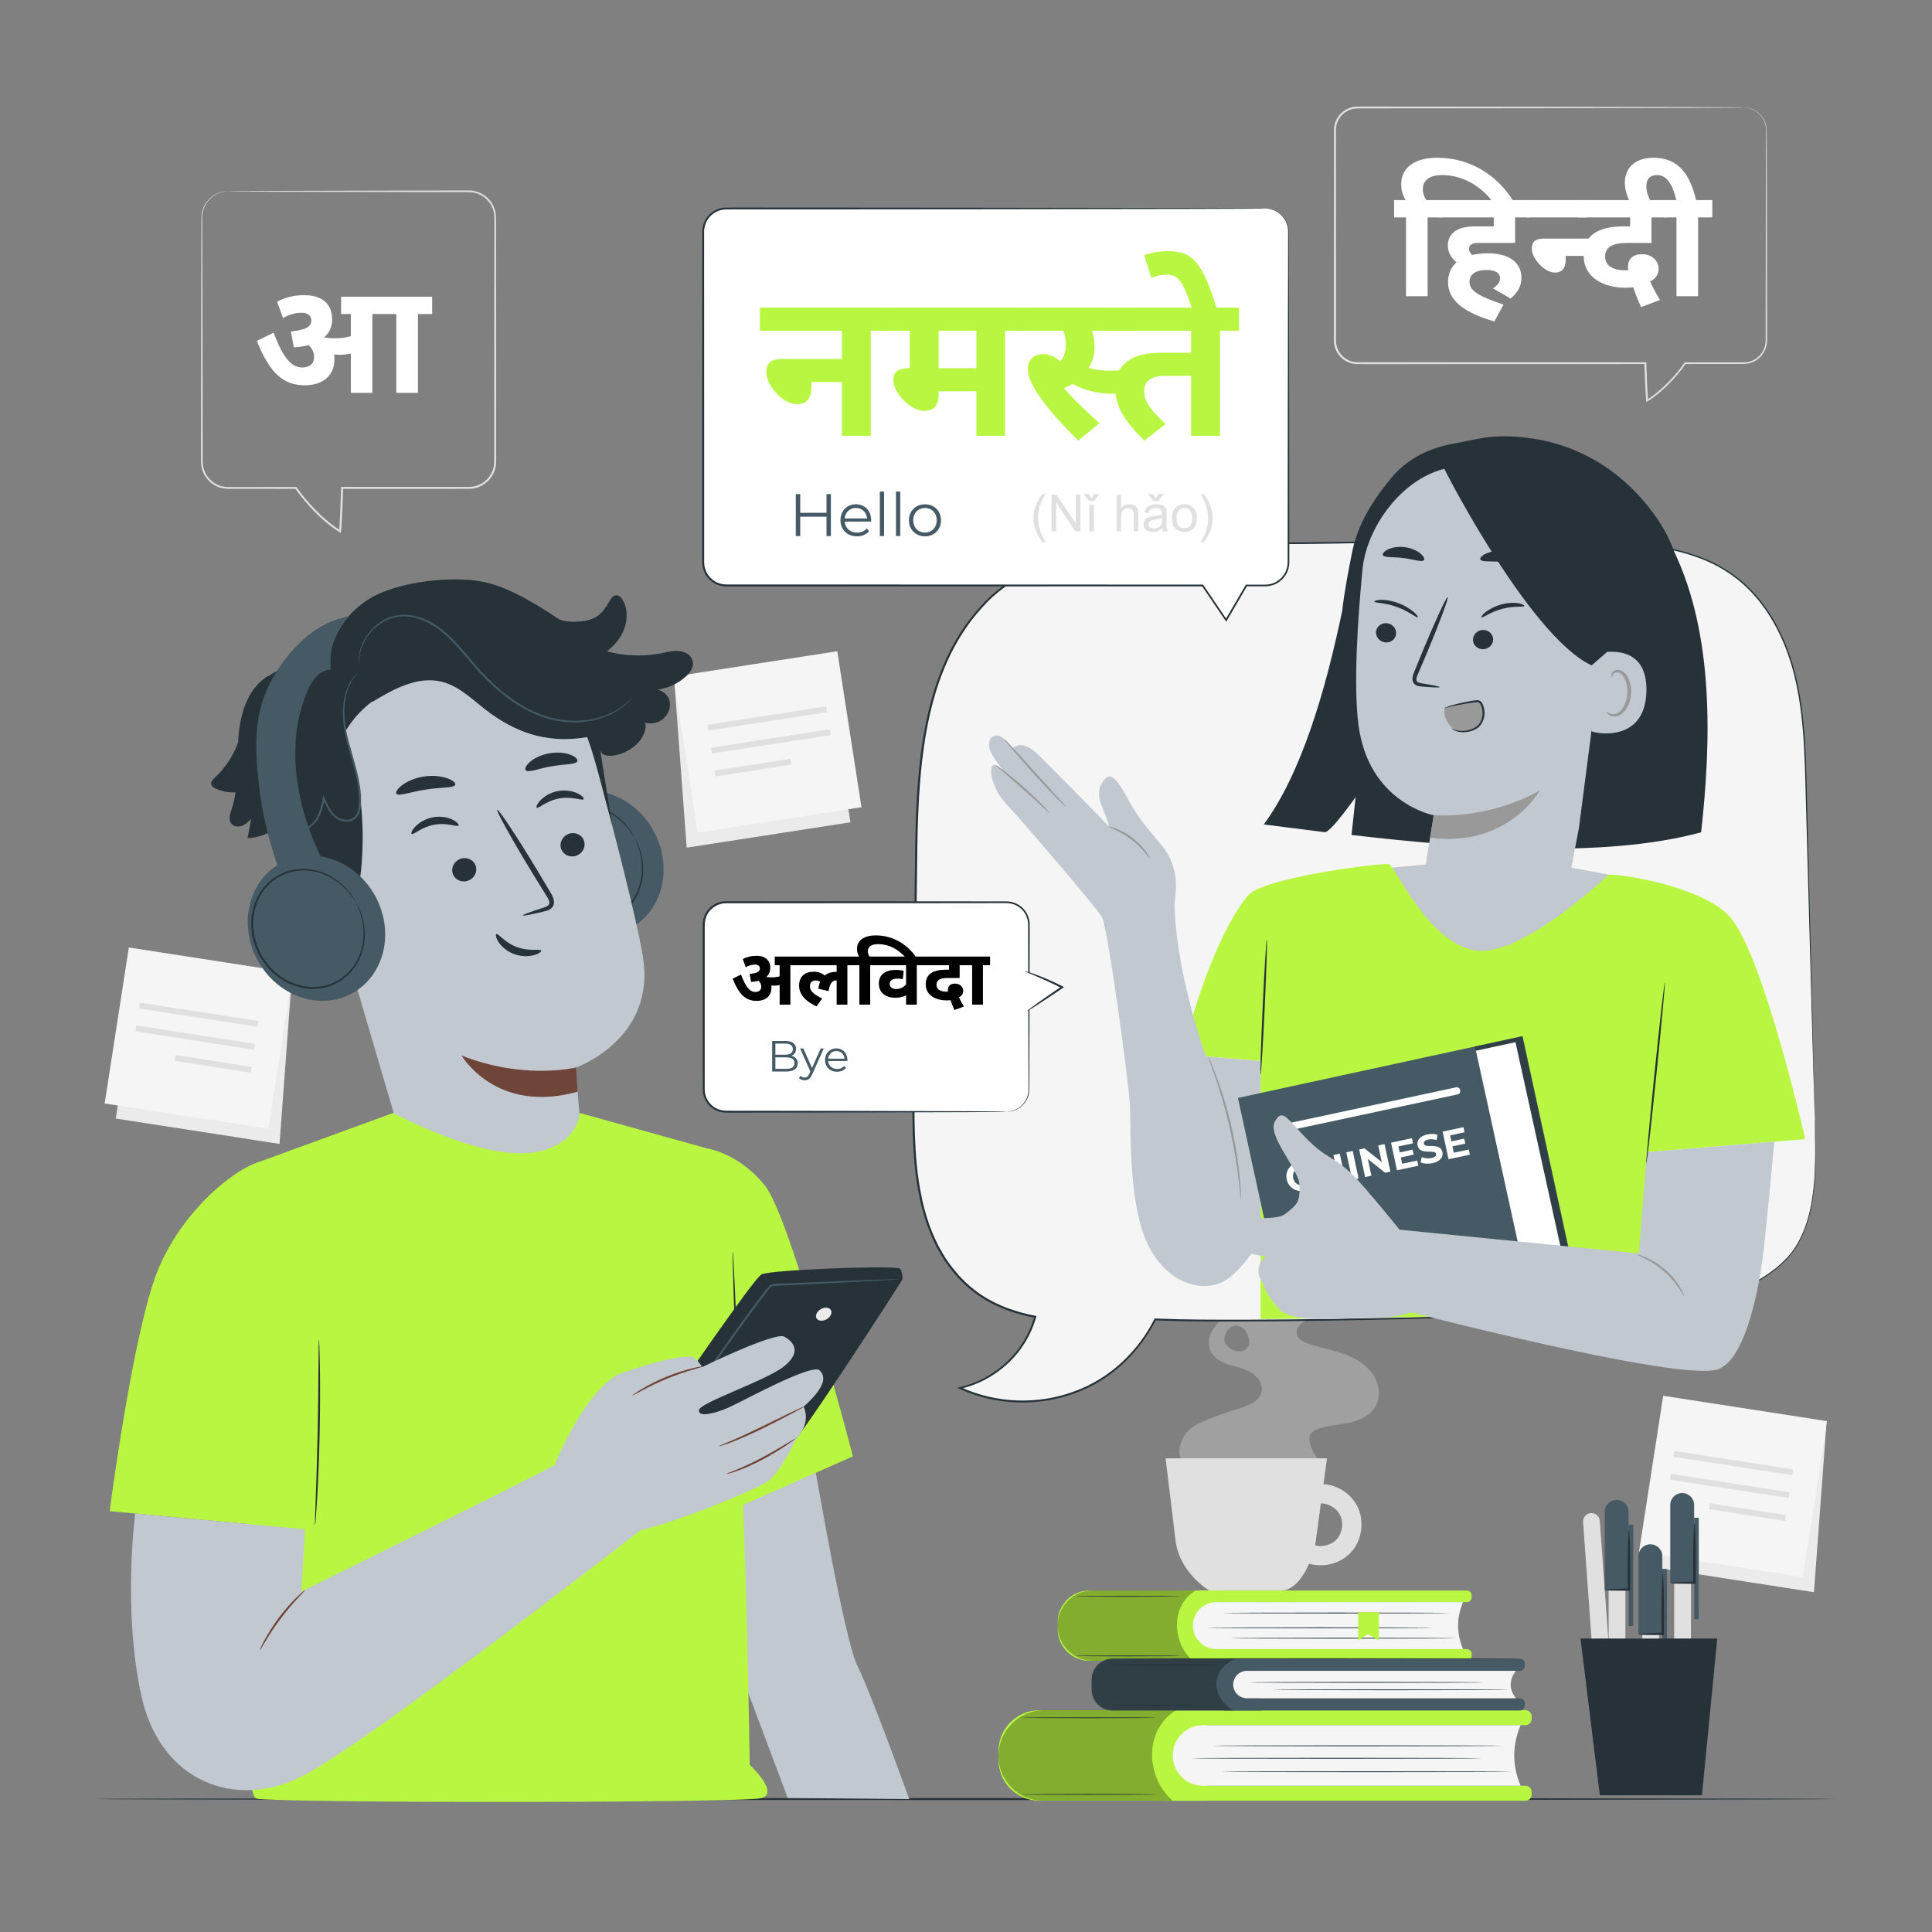 <?xml version="1.0" encoding="UTF-8"?>
<svg xmlns="http://www.w3.org/2000/svg" width="300" height="300" viewBox="0 0 300 300" fill="none">
  <rect x="0" y="0" width="300" height="300" fill="#808080" stroke="none"/>
  <g opacity="0.3">
    <path d="M213.048 213.215C211.956 211.739 210.264 210.815 208.53 210.197C206.796 209.585 204.984 209.243 203.232 208.673C202.398 208.403 201.456 207.923 201.342 207.053C201.264 206.459 201.63 205.889 202.092 205.511C202.554 205.133 203.118 204.899 203.634 204.599C206.358 202.991 207.474 199.145 206.034 196.325C204.594 193.505 200.826 192.155 197.928 193.415C197.67 193.529 197.406 193.673 197.274 193.925C197.07 194.321 197.31 194.813 197.652 195.095C197.994 195.377 198.426 195.527 198.792 195.779C200.28 196.787 200.22 199.163 199.11 200.579C197.994 201.995 196.194 202.655 194.466 203.147C192.732 203.639 190.914 204.047 189.492 205.151C188.07 206.255 187.188 208.307 188.028 209.897C188.592 210.953 189.75 211.547 190.89 211.913C192.03 212.279 193.236 212.501 194.268 213.119C195.294 213.731 196.128 214.895 195.9 216.071C195.6 217.625 193.788 218.285 192.27 218.741C190.518 219.263 188.796 219.887 187.11 220.601C185.988 221.075 184.836 221.633 184.11 222.611C183.384 223.589 182.634 225.725 183.516 226.571H204.84C204.06 226.379 202.98 223.493 203.412 222.815C203.844 222.137 204.66 221.825 205.44 221.633C206.91 221.273 208.44 221.201 209.904 220.823C211.368 220.445 212.838 219.701 213.588 218.393C214.518 216.803 214.14 214.691 213.048 213.215ZM193.872 208.985C193.698 209.417 193.272 209.723 192.816 209.813C192.36 209.909 191.88 209.819 191.454 209.627C190.854 209.363 190.32 208.883 190.152 208.253C190.026 207.791 190.26 207.011 190.626 206.525C190.626 206.525 190.626 206.525 190.632 206.519C190.71 206.417 190.794 206.327 190.884 206.255C191.172 206.003 191.514 205.853 191.904 205.847C192.42 205.841 192.912 206.105 193.254 206.489C193.596 206.873 193.8 207.365 193.908 207.869C193.986 208.241 194.016 208.637 193.872 208.985Z" fill="#EBEBEB"></path>
    <path d="M196.29 194.245C196.29 194.719 195.906 195.103 195.432 195.103C194.958 195.103 194.574 194.719 194.574 194.245C194.574 193.771 194.958 193.387 195.432 193.387C195.906 193.387 196.29 193.771 196.29 194.245Z" fill="#EBEBEB"></path>
  </g>
  <path d="M180.99 226.449H206.058L204.18 240.237C204.18 240.237 202.542 247.029 198.732 247.029H187.866C187.866 247.029 183.474 244.551 182.586 239.601L180.99 226.449Z" fill="#E0E0E0"></path>
  <path d="M204.174 233.56C204.294 233.524 204.42 233.5 204.54 233.47C204.57 233.464 204.78 233.428 204.588 233.458C204.384 233.494 204.648 233.452 204.696 233.452C204.972 233.434 205.236 233.458 205.512 233.464C205.248 233.458 205.47 233.458 205.608 233.488C205.752 233.518 205.896 233.554 206.034 233.596C206.154 233.632 206.274 233.68 206.394 233.716C206.556 233.764 206.346 233.692 206.322 233.68C206.4 233.716 206.472 233.752 206.55 233.788C206.796 233.914 207.018 234.064 207.246 234.214C207.39 234.31 207.204 234.184 207.186 234.172C207.234 234.214 207.282 234.256 207.33 234.298C207.438 234.394 207.546 234.496 207.642 234.604C207.72 234.688 207.876 234.898 207.726 234.688C207.81 234.808 207.894 234.928 207.972 235.054C208.038 235.162 208.086 235.282 208.152 235.396C208.236 235.54 208.14 235.354 208.128 235.33C208.158 235.408 208.188 235.492 208.218 235.57C208.266 235.714 208.302 235.858 208.338 236.002C208.35 236.062 208.416 236.422 208.392 236.242C208.368 236.068 208.404 236.428 208.404 236.488C208.41 236.638 208.41 236.788 208.404 236.938C208.398 237.022 208.392 237.112 208.386 237.196C208.386 237.226 208.35 237.436 208.38 237.25C208.41 237.076 208.338 237.436 208.326 237.49C208.296 237.616 208.266 237.742 208.224 237.862C208.194 237.958 208.05 238.3 208.17 238.042C208.05 238.294 207.924 238.54 207.768 238.768C207.732 238.822 207.696 238.876 207.66 238.924C207.678 238.9 207.816 238.756 207.696 238.87C207.576 238.984 207.468 239.122 207.342 239.236C207.3 239.278 207.03 239.488 207.156 239.398C207.288 239.308 206.994 239.5 206.946 239.53C206.838 239.596 206.73 239.656 206.616 239.716C206.562 239.746 206.502 239.77 206.448 239.8C206.634 239.704 206.538 239.764 206.4 239.812C206.118 239.914 205.836 239.968 205.548 240.04C205.38 240.082 205.614 240.034 205.638 240.034C205.554 240.04 205.47 240.052 205.386 240.058C205.218 240.07 205.05 240.07 204.882 240.064C204.822 240.064 204.756 240.058 204.696 240.052C204.66 240.052 204.39 240.022 204.582 240.046C204.774 240.07 204.564 240.04 204.534 240.034C204.45 240.016 204.372 239.998 204.288 239.98C204.126 239.938 203.964 239.89 203.808 239.836C203.784 239.83 203.592 239.746 203.754 239.818C203.94 239.902 203.592 239.734 203.592 239.734C202.89 239.374 201.918 239.53 201.522 240.274C201.156 240.964 201.312 241.954 202.062 242.344C204.996 243.85 208.842 242.932 210.54 240.022C211.374 238.594 211.596 236.866 211.254 235.258C210.912 233.662 209.868 232.294 208.5 231.43C206.994 230.47 205.074 230.182 203.352 230.65C202.59 230.86 202.044 231.736 202.296 232.51C202.566 233.284 203.358 233.782 204.174 233.56Z" fill="#E0E0E0"></path>
  <path d="M270.75 16.691C270.75 16.691 270.834 16.691 270.996 16.691C271.158 16.697 271.404 16.721 271.71 16.805C272.316 16.961 273.258 17.411 273.888 18.521C274.032 18.797 274.158 19.103 274.236 19.445C274.308 19.787 274.332 20.159 274.326 20.537C274.326 21.299 274.332 22.127 274.338 23.021C274.344 24.815 274.35 26.873 274.356 29.183C274.362 33.803 274.374 39.413 274.386 45.845C274.386 47.453 274.392 49.115 274.392 50.825C274.392 51.251 274.392 51.683 274.392 52.115C274.386 52.547 274.416 52.985 274.344 53.441C274.206 54.341 273.708 55.193 272.964 55.763C272.592 56.045 272.166 56.261 271.71 56.387C271.254 56.519 270.762 56.525 270.306 56.519C269.382 56.519 268.44 56.519 267.492 56.519C265.596 56.519 263.652 56.525 261.666 56.525L261.774 56.465C261.024 57.545 260.148 58.601 259.158 59.597C258.168 60.593 257.076 61.547 255.834 62.321L255.642 62.441L255.624 62.237C255.462 60.377 255.42 58.421 255.336 56.393L255.48 56.531C242.964 56.537 229.212 56.537 214.794 56.543C213.864 56.543 212.94 56.543 212.016 56.543C211.554 56.537 211.098 56.549 210.624 56.537C210.144 56.513 209.67 56.399 209.238 56.195C208.368 55.787 207.678 55.031 207.354 54.137C207.186 53.693 207.12 53.207 207.126 52.745V51.383C207.126 47.765 207.126 44.195 207.126 40.691C207.132 33.683 207.132 26.921 207.138 20.483C207.096 19.667 207.312 18.803 207.786 18.131C208.254 17.447 208.956 16.943 209.736 16.703C210.126 16.583 210.54 16.547 210.936 16.547C211.326 16.547 211.716 16.547 212.1 16.547C212.874 16.547 213.642 16.547 214.404 16.547C217.452 16.547 220.416 16.553 223.278 16.553C229.002 16.559 234.342 16.565 239.208 16.571C248.946 16.589 256.824 16.607 262.278 16.619C264.996 16.631 267.108 16.643 268.548 16.649C269.262 16.655 269.802 16.661 270.18 16.667C270.564 16.679 270.75 16.691 270.75 16.691C270.75 16.691 270.564 16.703 270.192 16.709C269.814 16.715 269.274 16.715 268.56 16.727C267.12 16.733 265.008 16.745 262.29 16.757C256.836 16.769 248.958 16.787 239.22 16.805C234.348 16.811 229.014 16.817 223.29 16.823C220.428 16.823 217.464 16.829 214.416 16.829C213.654 16.829 212.886 16.829 212.112 16.829C211.338 16.853 210.546 16.751 209.832 16.979C209.112 17.201 208.464 17.669 208.032 18.299C207.6 18.935 207.396 19.697 207.438 20.495C207.438 26.933 207.444 33.695 207.45 40.703C207.45 44.207 207.45 47.777 207.45 51.395V52.757C207.45 53.201 207.51 53.633 207.66 54.041C207.96 54.857 208.59 55.553 209.388 55.925C209.784 56.111 210.216 56.219 210.66 56.237C211.104 56.255 211.578 56.243 212.034 56.243C212.958 56.243 213.882 56.243 214.812 56.243C229.224 56.249 242.982 56.249 255.498 56.255H255.636L255.642 56.393C255.726 58.397 255.768 60.425 255.918 62.177L255.708 62.093C256.926 61.331 258.006 60.395 258.984 59.411C259.962 58.427 260.832 57.383 261.57 56.321L261.612 56.261H261.684C263.67 56.261 265.608 56.267 267.51 56.267C268.458 56.267 269.394 56.267 270.324 56.267C270.792 56.273 271.23 56.267 271.662 56.147C272.088 56.033 272.49 55.835 272.832 55.565C273.528 55.037 273.996 54.239 274.122 53.405C274.188 52.991 274.164 52.553 274.17 52.115C274.17 51.683 274.17 51.251 274.17 50.825C274.17 49.115 274.176 47.453 274.176 45.845C274.188 39.407 274.2 33.803 274.206 29.183C274.212 26.873 274.218 24.815 274.224 23.021C274.23 22.127 274.23 21.299 274.236 20.537C274.272 19.775 274.116 19.103 273.828 18.557C273.228 17.471 272.304 17.015 271.716 16.841C271.086 16.673 270.75 16.709 270.75 16.691Z" fill="#E0E0E0"></path>
  <path d="M221.681 33.76V46H218.321V33.76H216.473V31.072H218.249C217.865 30.376 217.577 29.584 217.577 28.624C217.577 26.032 219.665 24.496 223.145 24.496C228.497 24.496 232.601 27.376 235.001 31.24H231.713C229.937 28.912 227.129 27.184 223.937 27.184C221.945 27.184 220.937 28.024 220.937 29.392C220.937 30.016 221.153 30.568 221.465 31.072H223.889V33.76H221.681Z" fill="white"></path>
  <path d="M231.831 44.776C232.527 44.32 232.935 43.792 232.935 43.216C232.935 42.472 232.311 41.92 230.847 41.92C229.119 41.92 228.183 42.616 228.183 43.768C228.183 45.208 229.791 46.072 233.463 47.296L232.047 49.912C227.175 48.52 224.847 46.552 224.847 43.816C224.847 42.472 225.327 41.464 226.167 40.744C225.255 39.952 224.823 39.088 224.823 38.152C224.823 36.208 226.311 35.152 228.999 35.152H231.951V33.76H223.527V31.072H237.471V33.76H235.263V37.72H229.503C228.543 37.72 228.111 38.056 228.111 38.656C228.111 38.992 228.279 39.304 228.615 39.592C229.335 39.424 230.151 39.328 231.015 39.328C234.711 39.328 236.247 41.08 236.247 43.096C236.247 44.344 235.743 45.376 234.567 46.36L231.831 44.776Z" fill="white"></path>
  <path d="M237.121 33.76V31.072H246.433V33.76H237.121ZM241.441 42.328C239.857 42.328 237.865 40.192 237.865 38.608C237.865 37.672 238.273 37.048 239.737 37.048H246.865V39.736H243.121V40.264C243.121 41.68 242.521 42.328 241.441 42.328Z" fill="white"></path>
  <path d="M254.836 47.68C254.332 46.648 253.924 45.544 253.612 44.608C253.252 44.656 252.844 44.68 252.364 44.68C249.172 44.68 245.908 43.216 245.908 39.688C245.908 36.64 247.972 35.152 252.172 35.152H253.132V33.76H244.996V31.072H258.796V33.76H256.444V37.72H252.724C250.348 37.72 249.244 38.392 249.244 39.832C249.244 41.224 250.42 41.968 252.316 41.968C252.484 41.968 252.652 41.944 252.844 41.944C252.796 41.752 252.796 41.584 252.796 41.416C252.796 40.144 253.636 39.472 254.956 39.472C256.54 39.472 257.548 40.504 257.548 41.752C257.548 42.616 257.092 43.264 256.228 43.72C256.636 44.584 257.116 45.544 257.764 46.576L254.836 47.68Z" fill="white"></path>
  <path d="M263.681 33.76V46H260.321V33.76H258.473V31.072H260.297C259.697 28.528 258.761 27.184 257.297 27.184C256.169 27.184 255.641 27.856 255.641 28.936C255.641 29.728 255.929 30.52 256.289 31.24H253.025C252.569 30.28 252.305 29.296 252.305 28.384C252.305 26.032 253.937 24.496 256.745 24.496C260.729 24.496 262.433 27.184 263.369 31.072H265.889V33.76H263.681Z" fill="white"></path>
  <path d="M35.424 29.705C35.43 29.729 35.022 29.687 34.284 29.897C33.582 30.113 32.472 30.671 31.812 31.997C31.644 32.321 31.53 32.693 31.458 33.089C31.374 33.485 31.398 33.917 31.398 34.367C31.404 35.267 31.404 36.251 31.41 37.307C31.416 39.425 31.422 41.855 31.428 44.561C31.44 49.979 31.446 56.513 31.464 63.935C31.464 65.789 31.47 67.703 31.47 69.665C31.47 70.157 31.47 70.649 31.47 71.147C31.47 71.651 31.464 72.131 31.584 72.605C31.806 73.553 32.406 74.423 33.24 74.969C33.654 75.245 34.122 75.443 34.62 75.545C35.112 75.653 35.628 75.623 36.162 75.629C37.218 75.629 38.286 75.629 39.36 75.629C41.514 75.629 43.716 75.623 45.96 75.623H46.038L46.08 75.689C46.95 76.937 47.964 78.149 49.098 79.289C50.232 80.429 51.48 81.509 52.884 82.385L52.656 82.475C52.758 81.473 52.788 80.327 52.842 79.211C52.884 78.083 52.932 76.925 52.974 75.761L52.98 75.611H53.13C57.966 75.611 63.024 75.611 68.178 75.611C69.774 75.611 71.364 75.605 72.948 75.605C74.478 75.575 75.906 74.555 76.458 73.151C76.602 72.803 76.68 72.437 76.728 72.065C76.752 71.699 76.746 71.303 76.746 70.919C76.746 70.145 76.746 69.377 76.746 68.609C76.746 67.073 76.746 65.549 76.746 64.043C76.752 58.007 76.752 52.181 76.758 46.637C76.758 43.865 76.764 41.159 76.764 38.531C76.764 37.217 76.764 35.921 76.77 34.649C76.764 34.007 76.806 33.383 76.638 32.795C76.488 32.207 76.2 31.661 75.804 31.211C75.024 30.299 73.848 29.801 72.684 29.837C71.496 29.837 70.326 29.831 69.18 29.831C66.888 29.825 64.692 29.825 62.592 29.819C54.21 29.801 47.418 29.783 42.72 29.771C40.38 29.759 38.562 29.747 37.32 29.741C36.708 29.735 36.24 29.729 35.916 29.723C35.586 29.711 35.424 29.705 35.424 29.705C35.424 29.705 35.586 29.693 35.904 29.687C36.228 29.681 36.696 29.681 37.308 29.669C38.55 29.663 40.374 29.651 42.708 29.639C47.412 29.627 54.198 29.609 62.58 29.591C64.68 29.585 66.876 29.585 69.168 29.579C70.314 29.579 71.484 29.573 72.672 29.573C73.89 29.531 75.162 30.059 75.99 31.031C76.41 31.505 76.716 32.093 76.878 32.717C77.058 33.347 77.016 34.007 77.022 34.637C77.022 35.909 77.022 37.205 77.028 38.519C77.028 41.147 77.034 43.853 77.034 46.625C77.034 52.175 77.04 57.995 77.046 64.031C77.046 65.543 77.046 67.061 77.046 68.597C77.046 69.365 77.046 70.133 77.046 70.907C77.046 71.297 77.052 71.675 77.028 72.083C76.98 72.485 76.896 72.881 76.74 73.253C76.146 74.765 74.604 75.869 72.954 75.905C71.37 75.905 69.78 75.911 68.178 75.911C63.024 75.911 57.966 75.911 53.13 75.911L53.286 75.761C53.238 76.925 53.196 78.083 53.148 79.211C53.088 80.351 53.07 81.425 52.95 82.541L52.926 82.763L52.722 82.637C51.288 81.743 50.028 80.645 48.882 79.493C47.742 78.335 46.716 77.111 45.84 75.845L45.96 75.911C43.716 75.911 41.52 75.905 39.36 75.905C38.28 75.905 37.218 75.905 36.162 75.905C35.64 75.899 35.1 75.935 34.566 75.815C34.038 75.707 33.534 75.491 33.09 75.197C32.202 74.609 31.56 73.679 31.326 72.665C31.2 72.161 31.206 71.633 31.206 71.141C31.206 70.643 31.206 70.151 31.206 69.659C31.206 67.697 31.212 65.783 31.212 63.929C31.224 56.507 31.236 49.973 31.248 44.555C31.254 41.849 31.26 39.419 31.266 37.301C31.272 36.245 31.272 35.261 31.278 34.361C31.284 33.917 31.266 33.473 31.35 33.065C31.428 32.657 31.548 32.279 31.728 31.949C32.418 30.605 33.558 30.047 34.272 29.849C34.644 29.747 34.938 29.717 35.13 29.711C35.328 29.699 35.424 29.705 35.424 29.705Z" fill="#E0E0E0"></path>
  <path d="M51.938 55.72C51.938 58.312 50.162 59.824 47.33 59.824C44.138 59.824 41.954 58.144 39.89 52.936L42.482 51.664C43.898 55.36 45.146 57.064 46.922 57.064C48.074 57.064 48.77 56.488 48.77 55.384C48.77 54.712 48.458 54.112 47.93 53.584C47.234 53.776 46.466 53.872 45.626 53.944L45.17 51.472C47.642 51.208 48.338 50.68 48.338 49.768C48.338 48.976 47.762 48.568 46.826 48.568C45.866 48.568 44.906 48.832 43.946 49.384L43.034 46.84C44.234 46.216 45.626 45.832 47.234 45.832C50.306 45.832 51.578 47.464 51.578 49.6C51.578 50.728 51.146 51.688 50.33 52.408C50.858 52.48 51.434 52.528 52.082 52.528C52.922 52.528 53.714 52.432 54.482 52.192V48.76H52.97V46.072H67.106V48.76H64.898V61H61.538V48.76H57.818V61H54.482V54.904C53.93 55.024 53.354 55.096 52.778 55.096C52.49 55.096 52.178 55.072 51.89 55.048C51.914 55.264 51.938 55.48 51.938 55.72Z" fill="white"></path>
  <path d="M132.054 127.687L106.626 131.623L104.712 105.841L128.304 103.465L132.054 127.687Z" fill="#EBEBEB"></path>
  <path d="M130.014 101.123L104.584 105.062L108.336 129.283L133.767 125.343L130.014 101.123Z" fill="#F5F5F5"></path>
  <path d="M128.298 109.682L109.858 112.539L109.999 113.446L128.439 110.589L128.298 109.682Z" fill="#E0E0E0"></path>
  <path d="M128.85 113.241L110.41 116.098L110.551 117.005L128.991 114.148L128.85 113.241Z" fill="#E0E0E0"></path>
  <path d="M122.757 117.825L110.964 119.652L111.105 120.56L122.898 118.732L122.757 117.825Z" fill="#E0E0E0"></path>
  <path d="M17.976 173.685L43.404 177.627L45.318 151.845L21.726 149.469L17.976 173.685Z" fill="#EBEBEB"></path>
  <path d="M16.252 171.345L41.682 175.285L45.435 151.064L20.005 147.124L16.252 171.345Z" fill="#F5F5F5"></path>
  <path d="M21.577 156.592L40.017 159.449L40.157 158.542L21.718 155.685L21.577 156.592Z" fill="#E0E0E0"></path>
  <path d="M21.027 160.147L39.467 163.004L39.608 162.097L21.168 159.24L21.027 160.147Z" fill="#E0E0E0"></path>
  <path d="M27.122 164.735L38.916 166.562L39.056 165.655L27.263 163.828L27.122 164.735Z" fill="#E0E0E0"></path>
  <path d="M256.236 243.292L281.67 247.234L283.584 221.446L259.992 219.07L256.236 243.292Z" fill="#EBEBEB"></path>
  <path d="M254.508 240.955L279.939 244.895L283.691 220.674L258.261 216.734L254.508 240.955Z" fill="#F5F5F5"></path>
  <path d="M259.839 226.21L278.279 229.066L278.42 228.159L259.98 225.302L259.839 226.21Z" fill="#E0E0E0"></path>
  <path d="M259.29 229.764L277.729 232.621L277.87 231.714L259.43 228.857L259.29 229.764Z" fill="#E0E0E0"></path>
  <path d="M265.385 234.345L277.178 236.172L277.319 235.265L265.526 233.438L265.385 234.345Z" fill="#E0E0E0"></path>
  <path d="M285.246 279.355C285.246 279.439 224.688 279.511 150.012 279.511C75.306 279.511 14.76 279.439 14.76 279.355C14.76 279.271 75.3 279.199 150.012 279.199C224.688 279.199 285.246 279.271 285.246 279.355Z" fill="#263238"></path>
  <path d="M247.02 234.953C247.734 234.899 248.358 235.439 248.412 236.153L251.022 272.333L248.43 272.519L245.82 236.339C245.766 235.625 246.306 235.007 247.02 234.953Z" fill="#E0E0E0"></path>
  <path d="M247.104 261.123L250.8 260.859L251.67 272.961C251.742 273.981 250.974 274.869 249.954 274.941C248.934 275.013 248.046 274.245 247.974 273.225L247.104 261.123Z" fill="#455A64"></path>
  <path d="M245.982 255.601L246.702 255.547L247.83 271.255L245.982 255.601Z" fill="#455A64"></path>
  <path d="M250.8 260.859C250.806 260.937 249.288 261.153 247.074 261.393L247.236 261.201C247.302 262.047 247.374 262.959 247.452 263.925C247.578 265.713 247.674 267.333 247.722 268.509C247.77 269.685 247.77 270.411 247.716 270.417C247.662 270.423 247.56 269.697 247.44 268.533C247.32 267.363 247.182 265.749 247.05 263.961C246.99 262.995 246.93 262.077 246.87 261.231L246.858 261.051L247.032 261.039C249.258 260.853 250.794 260.781 250.8 260.859Z" fill="#263238"></path>
  <path d="M252.39 235.441H249.792V264.775H252.39V235.441Z" fill="#E0E0E0"></path>
  <path d="M252.888 246.9H249.18V234.768C249.18 233.742 250.008 232.914 251.034 232.914C252.06 232.914 252.888 233.742 252.888 234.768V246.9Z" fill="#455A64"></path>
  <path d="M253.608 236.75H252.888V252.494H253.608V236.75Z" fill="#455A64"></path>
  <path d="M249.186 246.902C249.186 246.824 250.716 246.716 252.936 246.638L252.756 246.818C252.75 245.972 252.744 245.054 252.738 244.082C252.738 242.288 252.762 240.668 252.798 239.492C252.834 238.316 252.882 237.59 252.942 237.59C252.996 237.59 253.05 238.316 253.086 239.492C253.122 240.668 253.146 242.288 253.146 244.082C253.14 245.048 253.134 245.966 253.128 246.818V246.998H252.954C250.722 247.016 249.186 246.98 249.186 246.902Z" fill="#263238"></path>
  <path d="M257.622 242.324H255.024V271.658H257.622V242.324Z" fill="#E0E0E0"></path>
  <path d="M258.126 253.783H254.418V241.651C254.418 240.625 255.246 239.797 256.272 239.797C257.298 239.797 258.126 240.625 258.126 241.651V253.783Z" fill="#455A64"></path>
  <path d="M258.846 243.637H258.126V259.381H258.846V243.637Z" fill="#455A64"></path>
  <path d="M254.424 253.785C254.424 253.707 255.954 253.599 258.174 253.521L257.994 253.701C257.988 252.855 257.982 251.937 257.976 250.965C257.976 249.171 258 247.551 258.036 246.375C258.072 245.199 258.12 244.473 258.18 244.473C258.234 244.473 258.288 245.199 258.324 246.375C258.36 247.551 258.384 249.171 258.384 250.965C258.378 251.931 258.372 252.855 258.366 253.701V253.881H258.192C255.96 253.899 254.424 253.869 254.424 253.785Z" fill="#263238"></path>
  <path d="M262.566 234.367H259.968V263.701H262.566V234.367Z" fill="#E0E0E0"></path>
  <path d="M263.064 245.826H259.356V233.694C259.356 232.668 260.184 231.84 261.21 231.84C262.236 231.84 263.064 232.668 263.064 233.694V245.826Z" fill="#455A64"></path>
  <path d="M263.784 235.676H263.064V251.42H263.784V235.676Z" fill="#455A64"></path>
  <path d="M259.362 245.828C259.362 245.75 260.892 245.642 263.112 245.564L262.932 245.744C262.926 244.898 262.92 243.98 262.914 243.008C262.914 241.214 262.938 239.594 262.974 238.418C263.01 237.242 263.058 236.516 263.118 236.516C263.172 236.516 263.226 237.242 263.262 238.418C263.298 239.594 263.322 241.214 263.322 243.008C263.316 243.974 263.31 244.898 263.304 245.744V245.924H263.13C260.898 245.942 259.362 245.906 259.362 245.828Z" fill="#263238"></path>
  <path d="M264.276 278.766H248.418L245.418 254.43H266.658L264.276 278.766Z" fill="#263238"></path>
  <path d="M188.91 257.887H169.17C166.446 257.887 164.238 255.679 164.238 252.955V251.905C164.238 249.181 166.446 246.973 169.17 246.973H188.91C189.156 246.973 189.354 247.171 189.354 247.411V257.449C189.348 257.689 189.15 257.887 188.91 257.887Z" fill="#B9F641"></path>
  <path d="M227.772 248.785H183.912V246.973H227.772C228.186 246.973 228.516 247.309 228.516 247.717V248.035C228.516 248.449 228.18 248.785 227.772 248.785Z" fill="#B9F641"></path>
  <path d="M227.772 257.886H183.912V256.074H227.772C228.186 256.074 228.516 256.41 228.516 256.818V257.136C228.516 257.556 228.18 257.886 227.772 257.886Z" fill="#B9F641"></path>
  <path d="M227.184 256.073H188.886C186.87 256.073 185.238 254.441 185.238 252.425C185.238 250.409 186.87 248.777 188.886 248.777H227.184C226.158 251.213 226.158 253.643 227.184 256.073Z" fill="#F5F5F5"></path>
  <path opacity="0.3" d="M185.238 257.885H169.71C166.686 257.885 164.232 255.431 164.232 252.407C164.232 249.401 166.668 246.965 169.674 246.965H185.652C181.704 249.365 181.998 255.101 185.238 257.885Z" fill="black"></path>
  <path d="M222.534 252.765C222.534 252.801 214.674 252.831 204.978 252.831C195.282 252.831 187.422 252.801 187.422 252.765C187.422 252.729 195.282 252.699 204.978 252.699C214.674 252.699 222.534 252.729 222.534 252.765Z" fill="#263238"></path>
  <path d="M226.146 254.386C226.146 254.422 218.286 254.452 208.59 254.452C198.894 254.452 191.034 254.422 191.034 254.386C191.034 254.35 198.894 254.32 208.59 254.32C218.286 254.32 226.146 254.35 226.146 254.386Z" fill="#263238"></path>
  <path d="M225.084 250.468C225.084 250.504 217.224 250.534 207.528 250.534C197.832 250.534 189.972 250.504 189.972 250.468C189.972 250.432 197.832 250.402 207.528 250.402C217.218 250.402 225.084 250.432 225.084 250.468Z" fill="#263238"></path>
  <path d="M183.318 257.125C183.318 257.161 179.64 257.191 175.098 257.191C170.556 257.191 166.878 257.161 166.878 257.125C166.878 257.089 170.556 257.059 175.098 257.059C179.64 257.059 183.318 257.089 183.318 257.125Z" fill="#263238"></path>
  <path d="M183.318 247.871C183.318 247.907 179.64 247.937 175.098 247.937C170.556 247.937 166.878 247.907 166.878 247.871C166.878 247.835 170.556 247.805 175.098 247.805C179.64 247.811 183.318 247.835 183.318 247.871Z" fill="#263238"></path>
  <path d="M187.392 279.62H161.4C157.89 279.62 155.046 276.776 155.046 273.266V271.916C155.046 268.406 157.89 265.562 161.4 265.562H187.392V279.62Z" fill="#B9F641"></path>
  <path d="M236.874 267.889H180.39V265.555H236.874C237.402 265.555 237.834 265.987 237.834 266.515V266.929C237.834 267.457 237.402 267.889 236.874 267.889Z" fill="#B9F641"></path>
  <path d="M236.874 279.619H180.39V277.285H236.874C237.402 277.285 237.834 277.717 237.834 278.245V278.659C237.834 279.187 237.402 279.619 236.874 279.619Z" fill="#B9F641"></path>
  <path d="M236.118 277.287H186.798C184.206 277.287 182.1 275.187 182.1 272.589C182.1 269.997 184.2 267.891 186.798 267.891H236.118C234.798 271.023 234.798 274.155 236.118 277.287Z" fill="#F5F5F5"></path>
  <path opacity="0.3" d="M182.1 279.619H162C158.16 279.619 155.046 276.505 155.046 272.665C155.046 268.741 158.226 265.555 162.156 265.555H182.64C177.546 268.639 177.924 276.025 182.1 279.619Z" fill="black"></path>
  <path d="M230.13 273.023C230.13 273.059 220.008 273.089 207.522 273.089C195.03 273.089 184.908 273.059 184.908 273.023C184.908 272.987 195.03 272.957 207.522 272.957C220.002 272.957 230.13 272.987 230.13 273.023Z" fill="#263238"></path>
  <path d="M234.78 275.113C234.78 275.149 224.658 275.179 212.172 275.179C199.68 275.179 189.558 275.149 189.558 275.113C189.558 275.077 199.68 275.047 212.172 275.047C224.658 275.047 234.78 275.077 234.78 275.113Z" fill="#263238"></path>
  <path d="M233.406 271.086C233.406 271.122 223.284 271.152 210.798 271.152C198.306 271.152 188.184 271.122 188.184 271.086C188.184 271.05 198.306 271.02 210.798 271.02C223.284 271.02 233.406 271.05 233.406 271.086Z" fill="#263238"></path>
  <path d="M179.622 278.636C179.622 278.672 174.882 278.702 169.038 278.702C163.194 278.702 158.454 278.672 158.454 278.636C158.454 278.6 163.194 278.57 169.038 278.57C174.882 278.57 179.622 278.6 179.622 278.636Z" fill="#263238"></path>
  <path d="M179.622 266.726C179.622 266.762 174.882 266.792 169.038 266.792C163.194 266.792 158.454 266.762 158.454 266.726C158.454 266.69 163.194 266.66 169.038 266.66C174.882 266.66 179.622 266.69 179.622 266.726Z" fill="#263238"></path>
  <path d="M195.792 265.607H172.824C170.994 265.607 169.512 264.125 169.512 262.295V260.867C169.512 259.037 170.994 257.555 172.824 257.555H195.792V265.607Z" fill="#455A64"></path>
  <path d="M235.992 259.451H190.098V257.555H235.992C236.424 257.555 236.772 257.903 236.772 258.335V258.671C236.772 259.097 236.424 259.451 235.992 259.451Z" fill="#455A64"></path>
  <path d="M235.992 265.607H190.098V263.711H235.992C236.424 263.711 236.772 264.059 236.772 264.491V264.827C236.772 265.253 236.424 265.607 235.992 265.607Z" fill="#455A64"></path>
  <path d="M235.38 263.705H193.62C192.444 263.705 191.49 262.751 191.49 261.575C191.49 260.399 192.444 259.445 193.62 259.445H235.38C234.306 260.867 234.306 262.289 235.38 263.705Z" fill="#F5F5F5"></path>
  <path opacity="0.3" d="M191.49 265.605H172.704C170.94 265.605 169.506 264.171 169.506 262.407V260.811C169.506 259.011 170.964 257.547 172.77 257.547H191.922C187.788 259.317 188.1 263.547 191.49 265.605Z" fill="black"></path>
  <path d="M230.514 261.246C230.514 261.282 222.288 261.312 212.142 261.312C201.996 261.312 193.77 261.282 193.77 261.246C193.77 261.21 201.996 261.18 212.142 261.18C222.288 261.18 230.514 261.21 230.514 261.246Z" fill="#263238"></path>
  <path d="M234.294 262.39C234.294 262.426 226.068 262.456 215.922 262.456C205.776 262.456 197.55 262.426 197.55 262.39C197.55 262.354 205.776 262.324 215.922 262.324C226.068 262.324 234.294 262.354 234.294 262.39Z" fill="#263238"></path>
  <path d="M189.48 264.8C189.48 264.836 185.628 264.866 180.882 264.866C176.13 264.866 172.284 264.836 172.284 264.8C172.284 264.764 176.136 264.734 180.882 264.734C185.628 264.734 189.48 264.764 189.48 264.8Z" fill="#263238"></path>
  <path d="M189.48 258.503C189.48 258.539 185.628 258.57 180.882 258.57C176.13 258.57 172.284 258.539 172.284 258.503C172.284 258.467 176.136 258.438 180.882 258.438C185.628 258.438 189.48 258.467 189.48 258.503Z" fill="#263238"></path>
  <path d="M236.226 257.554C236.226 257.59 222.102 257.62 204.684 257.62C187.26 257.62 173.136 257.59 173.136 257.554C173.136 257.518 187.254 257.488 204.684 257.488C222.102 257.488 236.226 257.518 236.226 257.554Z" fill="#263238"></path>
  <path d="M210.9 250.348V254.722L212.412 253.75L214.104 254.722V250.348H210.9Z" fill="#B9F641"></path>
  <path d="M281.808 173.59C281.358 156.526 280.908 139.456 280.458 122.392C280.302 116.35 280.134 110.242 278.604 104.398C277.08 98.548 274.044 92.896 269.154 89.338C262.758 84.688 254.316 84.28 246.408 84.052C224.466 83.41 206.22 84.844 184.278 84.202L176.526 84.592C167.652 85.342 158.982 87.316 152.82 93.754C143.13 103.876 142.41 119.35 142.254 133.366C142.122 145.426 141.984 157.48 141.852 169.54C141.738 179.668 142.02 190.87 148.89 198.31C152.16 201.85 156.258 203.632 160.746 204.484C160.398 205.726 159.9 206.92 159.258 208.036C157.092 211.792 153.312 214.582 149.082 215.542C155.634 218.59 163.632 218.314 169.956 214.81C174.006 212.566 177.294 209.032 179.37 204.898C193.62 205.57 244.53 204.286 258.594 203.11C265.08 202.57 273.012 200.188 277.476 195.454C282.456 190.168 281.994 180.85 281.808 173.59Z" fill="#F5F5F5"></path>
  <path d="M281.808 173.591C281.808 173.591 281.844 174.359 281.886 175.841C281.922 177.323 282 179.531 281.868 182.405C281.79 183.839 281.646 185.447 281.322 187.187C280.992 188.921 280.476 190.811 279.498 192.665C279.372 192.893 279.252 193.133 279.12 193.361C278.97 193.583 278.82 193.805 278.67 194.033C278.388 194.501 277.998 194.897 277.644 195.335C276.876 196.157 276.018 196.949 275.04 197.645C274.074 198.353 273.012 199.001 271.872 199.571C270.738 200.159 269.532 200.663 268.26 201.113C265.728 202.025 262.95 202.673 259.998 203.045C257.04 203.363 253.938 203.513 250.698 203.693C244.224 204.023 237.222 204.281 229.728 204.515C222.24 204.743 214.266 204.941 205.854 205.073C201.648 205.133 197.334 205.193 192.918 205.199C188.502 205.205 183.978 205.217 179.358 205.025L179.484 204.953C176.964 209.981 172.506 214.343 166.86 216.353C161.268 218.417 154.698 218.279 149.016 215.669L148.632 215.495L149.046 215.399C150.318 215.105 151.584 214.637 152.79 214.013C153.99 213.377 155.136 212.579 156.168 211.637C158.232 209.747 159.834 207.239 160.596 204.443L160.71 204.629C157.77 204.065 154.824 203.075 152.256 201.371C150.972 200.525 149.79 199.511 148.734 198.371C147.72 197.201 146.742 195.971 145.98 194.597C145.164 193.253 144.558 191.801 144 190.325C143.502 188.831 143.046 187.307 142.752 185.741C142.104 182.627 141.846 179.423 141.738 176.201C141.624 172.979 141.69 169.733 141.72 166.469C141.756 163.205 141.792 159.917 141.828 156.611C141.9 149.999 141.978 143.303 142.05 136.547C142.122 129.617 142.17 122.711 143.136 115.973C143.622 112.607 144.33 109.289 145.416 106.103C146.496 102.923 147.954 99.875 149.862 97.163C150.804 95.795 151.884 94.541 153.024 93.353C154.17 92.165 155.472 91.151 156.822 90.233C159.54 88.409 162.57 87.155 165.648 86.291C168.732 85.421 171.876 84.935 174.99 84.611C176.55 84.437 178.104 84.395 179.652 84.311C181.2 84.233 182.736 84.155 184.266 84.077H184.272H184.278C196.884 84.449 209.052 84.119 220.686 83.909C226.506 83.807 232.194 83.741 237.738 83.789C240.51 83.813 243.246 83.861 245.946 83.933C248.646 84.005 251.304 84.107 253.926 84.341C256.536 84.599 259.116 84.977 261.57 85.679C264.024 86.381 266.376 87.353 268.434 88.733C270.51 90.089 272.28 91.817 273.714 93.725C275.16 95.627 276.288 97.709 277.176 99.833C278.952 104.093 279.696 108.509 280.086 112.709C280.47 116.921 280.5 120.965 280.608 124.805C280.992 140.159 281.298 152.357 281.508 160.727C281.61 164.909 281.682 168.131 281.736 170.309C281.76 171.395 281.778 172.223 281.79 172.781C281.808 173.309 281.808 173.591 281.808 173.591C281.808 173.591 281.79 173.309 281.772 172.751C281.754 172.193 281.73 171.365 281.694 170.279C281.634 168.101 281.538 164.879 281.418 160.697C281.19 152.333 280.854 140.129 280.428 124.775C280.314 120.935 280.272 116.897 279.888 112.697C279.492 108.509 278.748 104.117 276.978 99.887C276.096 97.781 274.974 95.723 273.54 93.833C272.118 91.943 270.366 90.239 268.314 88.901C266.28 87.533 263.946 86.573 261.51 85.883C259.068 85.193 256.512 84.815 253.908 84.563C251.298 84.329 248.64 84.233 245.946 84.161C243.252 84.089 240.516 84.041 237.744 84.023C232.206 83.981 226.518 84.053 220.698 84.155C209.064 84.371 196.89 84.707 184.278 84.341H184.29C182.76 84.419 181.224 84.497 179.682 84.575C178.14 84.665 176.58 84.701 175.032 84.875C171.93 85.199 168.804 85.685 165.744 86.549C162.69 87.407 159.69 88.655 157.008 90.455C155.676 91.367 154.386 92.363 153.258 93.539C152.136 94.715 151.062 95.957 150.132 97.313C148.248 100.001 146.802 103.019 145.728 106.175C144.654 109.337 143.946 112.643 143.466 115.991C142.506 122.705 142.452 129.593 142.38 136.523C142.302 143.279 142.23 149.975 142.158 156.587C142.122 159.893 142.086 163.181 142.05 166.445C142.014 169.709 141.948 172.955 142.062 176.165C142.17 179.375 142.428 182.561 143.07 185.657C143.358 187.211 143.808 188.717 144.306 190.199C144.858 191.657 145.458 193.097 146.262 194.423C147.012 195.779 147.972 196.991 148.974 198.143C150.012 199.265 151.176 200.267 152.436 201.095C154.968 202.775 157.866 203.759 160.782 204.317L160.938 204.347L160.896 204.503C160.116 207.347 158.484 209.909 156.378 211.829C155.328 212.789 154.158 213.599 152.934 214.247C151.704 214.883 150.42 215.357 149.118 215.657L149.148 215.387C154.752 217.973 161.25 218.111 166.77 216.071C172.35 214.085 176.76 209.783 179.25 204.809L179.286 204.731L179.376 204.737C183.984 204.929 188.508 204.923 192.924 204.923C197.34 204.917 201.654 204.863 205.86 204.809C214.272 204.683 222.24 204.497 229.728 204.281C237.216 204.059 244.224 203.807 250.692 203.489C253.926 203.315 257.034 203.171 259.98 202.859C262.92 202.499 265.686 201.851 268.212 200.951C269.478 200.507 270.684 200.003 271.806 199.421C272.94 198.857 273.996 198.215 274.956 197.513C275.934 196.829 276.786 196.043 277.548 195.233C277.896 194.801 278.286 194.411 278.562 193.943C278.712 193.721 278.862 193.499 279.006 193.277C279.138 193.049 279.258 192.815 279.384 192.587C280.362 190.751 280.878 188.873 281.214 187.145C281.544 185.411 281.688 183.809 281.778 182.381C281.922 179.513 281.856 177.305 281.838 175.823C281.826 175.085 281.814 174.521 281.802 174.143C281.802 173.783 281.808 173.591 281.808 173.591Z" fill="#263238"></path>
  <path d="M249.792 135.814L241.014 134.176H222.066L212.976 134.998C212.976 134.998 221.166 149.368 228.366 150.526C235.56 151.69 249.792 135.814 249.792 135.814Z" fill="#C2C8CF"></path>
  <path d="M249.792 135.814C253.086 135.814 265.116 138.04 268.824 142.612C273.978 148.972 280.314 176.884 280.314 176.884L255.732 178.9L254.604 204.04L195.738 204.82V164.734L183.546 163.744C183.546 163.744 187.56 146.656 193.806 139.024C196.032 136.306 214.692 133.876 215.682 134.206C216.672 134.536 221.658 146.236 228.906 147.556C236.16 148.876 249.792 135.814 249.792 135.814Z" fill="#B9F641"></path>
  <path d="M182.376 140.242C182.538 138.928 183.366 134.812 180.36 131.248C177.354 127.684 176.46 126.46 175.236 124.228C174.012 122.002 172.788 119.884 171.78 120.772C170.778 121.666 170.22 123.112 171.114 125.23C172.008 127.348 172.23 128.35 172.23 128.35C172.23 128.35 161.826 117.67 160.74 116.752C158.394 114.766 157.23 116.218 157.23 116.218C157.23 116.218 155.868 114.094 154.638 114.208C153.414 114.322 153.288 115.876 154.068 117.214C154.848 118.552 156.12 120.004 156.12 120.004C156.12 120.004 154.632 118.366 154.182 118.816C153.27 119.728 154.728 123.274 155.952 124.498C157.176 125.722 170.214 140.824 171.102 142.384C171.996 143.944 175.308 168.106 175.464 171.832C175.62 175.624 175.224 187.324 178.344 193.456C181.464 199.582 186.756 200.548 189.768 199.096C192.774 197.65 195.738 192.52 195.738 192.52V164.746L187.314 164.062C186.828 163.156 182.478 150.118 182.376 140.242Z" fill="#C2C8CF"></path>
  <path d="M172.086 128.344C172.098 128.308 172.56 128.392 173.274 128.656C173.988 128.92 174.936 129.4 175.86 130.102C176.784 130.81 177.492 131.602 177.936 132.22C178.38 132.838 178.578 133.264 178.548 133.282C178.464 133.342 177.492 131.728 175.668 130.354C173.868 128.962 172.05 128.44 172.086 128.344Z" fill="#999999"></path>
  <path d="M165.516 125.243C165.498 125.261 165.348 125.135 165.078 124.895C164.808 124.655 164.436 124.295 163.98 123.839C163.068 122.933 161.856 121.637 160.542 120.185C159.228 118.727 158.064 117.389 157.242 116.405C156.414 115.421 155.922 114.797 155.958 114.767C155.988 114.737 156.54 115.313 157.41 116.261C158.328 117.275 159.492 118.559 160.776 119.975C162.06 121.391 163.224 122.675 164.142 123.689C165.006 124.631 165.546 125.207 165.516 125.243Z" fill="#999999"></path>
  <path d="M162.942 126.208C162.912 126.238 162.45 125.824 161.706 125.14C160.968 124.456 159.948 123.514 158.802 122.494C157.656 121.474 156.6 120.568 155.838 119.914C155.076 119.26 154.608 118.846 154.632 118.81C154.656 118.78 155.172 119.128 155.976 119.74C156.774 120.352 157.854 121.234 159.006 122.26C160.158 123.286 161.154 124.252 161.856 124.978C162.564 125.704 162.972 126.178 162.942 126.208Z" fill="#999999"></path>
  <path d="M192.72 186.364C192.696 186.364 192.654 186.046 192.594 185.464C192.534 184.882 192.444 184.048 192.318 183.016C192.066 180.952 191.628 178.108 190.92 175.018C190.206 171.928 189.36 169.174 188.688 167.206C188.352 166.222 188.07 165.43 187.866 164.884C187.668 164.338 187.566 164.032 187.59 164.02C187.608 164.014 187.746 164.302 187.98 164.836C188.214 165.37 188.532 166.156 188.892 167.134C189.624 169.09 190.506 171.838 191.22 174.946C191.934 178.054 192.336 180.916 192.534 182.992C192.636 184.03 192.69 184.87 192.714 185.458C192.744 186.04 192.744 186.358 192.72 186.364Z" fill="#999999"></path>
  <path d="M196.71 145.863C196.734 145.863 196.74 146.157 196.734 146.691C196.722 147.285 196.704 148.041 196.68 148.941C196.62 150.843 196.518 153.465 196.386 156.363C196.254 159.261 196.116 161.883 195.996 163.779C195.936 164.679 195.882 165.435 195.84 166.029C195.798 166.557 195.762 166.851 195.744 166.851C195.72 166.851 195.714 166.557 195.72 166.029C195.732 165.435 195.75 164.685 195.774 163.779C195.834 161.877 195.936 159.255 196.068 156.357C196.2 153.459 196.338 150.837 196.458 148.935C196.518 148.035 196.572 147.279 196.614 146.685C196.65 146.157 196.686 145.863 196.71 145.863Z" fill="#263238"></path>
  <path d="M208.422 94.835C208.764 91.739 209.376 88.667 209.982 85.607C210.132 84.869 210.33 84.143 210.564 83.435C210.564 83.429 210.564 83.417 210.57 83.411H210.576C211.722 79.955 213.834 76.835 216.198 74.033C218.604 71.183 222.012 69.545 225.684 68.891C229.356 68.237 231.51 67.385 236.484 67.901C245.298 68.819 252.468 73.409 257.46 80.723C258.48 82.217 259.326 83.909 259.986 85.703C266.124 98.585 265.734 115.091 264.15 129.239C249.048 133.349 227.592 131.705 209.862 129.653L210.498 123.785C210.498 123.785 206.586 129.329 205.71 129.221C202.41 128.813 199.236 128.399 196.242 128.021C202.044 120.125 205.782 107.447 208.422 94.835Z" fill="#263238"></path>
  <path d="M228.378 72.438L232.422 72.324L247.224 79.752C249.426 80.058 251.034 81.996 250.914 84.222L245.184 128.508L243.54 137.166L234.492 146.808L221.106 135.918L222.636 126.6C222.636 126.6 212.466 124.704 210.93 112.464C210.168 106.38 210.792 96.462 211.572 88.362C212.274 81.072 219.36 71.682 228.378 72.438Z" fill="#C2C8CF"></path>
  <path d="M222.624 126.58C222.624 126.58 230.802 127.372 239.082 122.758C239.082 122.758 234.222 131.626 222.066 130.09L222.624 126.58Z" fill="#999999"></path>
  <path d="M247.05 104.4C247.08 103.494 248.202 101.388 249.102 101.28C251.508 100.986 255.816 101.316 255.654 107.388C255.438 115.692 247.14 113.76 247.128 113.526C247.128 113.34 246.942 107.532 247.05 104.4Z" fill="#C2C8CF"></path>
  <path d="M249.504 110.551C249.54 110.527 249.648 110.659 249.888 110.773C250.122 110.887 250.53 110.977 250.968 110.821C251.856 110.521 252.63 109.147 252.708 107.653C252.75 106.897 252.612 106.177 252.36 105.571C252.12 104.959 251.742 104.521 251.298 104.431C250.86 104.317 250.542 104.575 250.434 104.803C250.314 105.031 250.368 105.199 250.32 105.211C250.296 105.229 250.146 105.067 250.224 104.725C250.26 104.563 250.368 104.365 250.566 104.215C250.77 104.059 251.064 103.981 251.37 104.023C252.012 104.083 252.57 104.689 252.846 105.349C253.158 106.015 253.332 106.831 253.29 107.677C253.194 109.351 252.294 110.893 251.082 111.211C250.494 111.349 250.008 111.157 249.762 110.959C249.51 110.755 249.474 110.569 249.504 110.551Z" fill="#999999"></path>
  <path d="M249.438 101.331L247.146 103.323C237.186 98.709 223.02 70.593 223.896 71.973C223.896 71.973 230.334 69.963 236.976 71.697C243.618 73.431 256.11 77.925 255.216 85.851C254.322 93.783 249.438 101.331 249.438 101.331Z" fill="#263238"></path>
  <path d="M213.672 98.128C213.618 98.95 214.266 99.676 215.13 99.754C215.988 99.826 216.732 99.22 216.786 98.398C216.84 97.576 216.192 96.85 215.334 96.772C214.47 96.694 213.732 97.3 213.672 98.128Z" fill="#263238"></path>
  <path d="M213.426 93.441C213.6 93.645 215.052 93.567 216.882 94.239C218.712 94.893 219.894 95.925 220.128 95.865C220.242 95.841 220.098 95.535 219.588 95.079C219.084 94.629 218.178 94.029 217.038 93.621C215.898 93.207 214.866 93.099 214.242 93.147C213.6 93.189 213.342 93.345 213.426 93.441Z" fill="#263238"></path>
  <path d="M223.572 106.702C223.584 106.606 222.546 106.39 220.854 106.12C220.428 106.06 220.02 105.964 219.96 105.67C219.87 105.358 220.062 104.902 220.29 104.41C220.728 103.384 221.184 102.31 221.664 101.182C223.578 96.586 224.982 92.806 224.796 92.728C224.61 92.65 222.906 96.316 220.992 100.912C220.53 102.046 220.086 103.126 219.666 104.158C219.486 104.638 219.192 105.184 219.39 105.832C219.498 106.156 219.804 106.402 220.074 106.48C220.344 106.57 220.59 106.588 220.8 106.606C222.504 106.756 223.56 106.798 223.572 106.702Z" fill="#263238"></path>
  <path d="M214.746 86.213C215.016 86.639 216.366 86.441 217.914 86.657C219.468 86.825 220.734 87.341 221.094 86.993C221.256 86.819 221.106 86.411 220.59 85.967C220.08 85.523 219.18 85.091 218.112 84.959C217.044 84.827 216.072 85.031 215.478 85.337C214.866 85.649 214.626 86.009 214.746 86.213Z" fill="#263238"></path>
  <path d="M231.852 99.342C231.822 100.17 231.102 100.824 230.238 100.812C229.38 100.8 228.702 100.122 228.726 99.294C228.756 98.466 229.476 97.812 230.34 97.824C231.204 97.836 231.882 98.52 231.852 99.342Z" fill="#263238"></path>
  <path d="M236.67 94.115C236.496 94.313 235.092 94.049 233.286 94.535C231.48 95.003 230.292 95.957 230.064 95.867C229.956 95.831 230.112 95.519 230.622 95.093C231.132 94.673 232.038 94.151 233.16 93.851C234.282 93.551 235.29 93.569 235.89 93.695C236.514 93.821 236.76 94.025 236.67 94.115Z" fill="#263238"></path>
  <path d="M236.814 87.514C236.43 87.874 235.038 87.388 233.346 87.262C231.654 87.088 230.19 87.322 229.884 86.902C229.752 86.698 230.004 86.332 230.652 86.008C231.294 85.69 232.35 85.462 233.514 85.564C234.678 85.666 235.668 86.074 236.238 86.506C236.814 86.932 236.982 87.34 236.814 87.514Z" fill="#263238"></path>
  <path d="M224.292 109.978C225.6 109.666 227.412 109.33 228.72 109.018C229.05 108.94 229.416 108.868 229.704 109.036C229.932 109.168 230.064 109.426 230.148 109.678C230.52 110.824 230.124 112.174 229.188 112.936C228.258 113.698 226.848 113.812 225.804 113.218C224.766 112.618 224.118 111.166 224.292 109.978Z" fill="#999999"></path>
  <path d="M198.732 200.453L245.136 200.981L236.43 160.895L192.228 170.483L198.732 200.453Z" fill="#455A64"></path>
  <path d="M229.182 163.15L236.208 195.274L242.838 195.928L235.326 161.824L229.182 163.15Z" fill="white"></path>
  <g opacity="0.3">
    <path d="M229.02 162.485L229.182 163.151L235.326 161.825L242.838 195.929L243.984 196.043L236.352 160.895L229.02 162.485Z" fill="black"></path>
  </g>
  <path d="M226.344 169.938L199.788 175.626C199.512 175.686 199.236 175.506 199.176 175.23L199.158 175.14C199.098 174.864 199.278 174.588 199.554 174.528L226.11 168.84C226.386 168.78 226.662 168.96 226.722 169.236L226.74 169.326C226.794 169.608 226.62 169.884 226.344 169.938Z" fill="white"></path>
  <path d="M199.806 183.147C199.53 181.857 200.322 180.717 201.66 180.435C202.404 180.279 203.076 180.411 203.586 180.819L203.076 181.545C202.716 181.275 202.32 181.185 201.888 181.275C201.084 181.449 200.64 182.133 200.808 182.943C200.982 183.753 201.672 184.191 202.476 184.023C202.902 183.933 203.232 183.681 203.448 183.285L204.21 183.735C203.91 184.317 203.352 184.719 202.602 184.881C201.276 185.151 200.088 184.437 199.806 183.147Z" fill="white"></path>
  <path d="M208.038 179.141L208.956 183.425L207.966 183.635L207.588 181.877L205.644 182.297L206.022 184.055L205.032 184.265L204.114 179.981L205.104 179.771L205.464 181.463L207.414 181.043L207.054 179.351L208.038 179.141Z" fill="white"></path>
  <path d="M209.052 178.925L210.042 178.715L210.96 182.999L209.97 183.209L209.052 178.925Z" fill="white"></path>
  <path d="M214.986 177.652L215.904 181.936L215.088 182.11L212.394 179.962L212.952 182.566L211.974 182.776L211.056 178.492L211.878 178.318L214.566 180.466L214.008 177.862L214.986 177.652Z" fill="white"></path>
  <path d="M220.068 180.212L220.236 181.01L216.918 181.718L216 177.434L219.24 176.738L219.408 177.536L217.152 178.016L217.35 178.946L219.342 178.52L219.51 179.294L217.518 179.72L217.728 180.71L220.068 180.212Z" fill="white"></path>
  <path d="M220.596 180.495L220.77 179.673C221.19 179.859 221.766 179.925 222.282 179.817C222.87 179.691 223.068 179.445 223.008 179.181C222.834 178.377 220.464 179.463 220.122 177.873C219.966 177.147 220.422 176.415 221.64 176.151C222.18 176.037 222.756 176.043 223.212 176.211L223.068 177.027C222.624 176.883 222.186 176.865 221.808 176.943C221.22 177.069 221.04 177.339 221.1 177.609C221.268 178.401 223.644 177.321 223.98 178.893C224.136 179.607 223.668 180.351 222.444 180.609C221.766 180.759 221.04 180.705 220.596 180.495Z" fill="white"></path>
  <path d="M228.078 178.497L228.246 179.295L224.928 180.003L224.01 175.719L227.25 175.023L227.418 175.821L225.168 176.301L225.366 177.231L227.358 176.805L227.526 177.579L225.534 178.005L225.744 178.995L228.078 178.497Z" fill="white"></path>
  <path d="M254.484 194.633L255.738 178.907L275.526 177.281C275.454 177.671 273.99 194.225 273.528 196.523C273.528 196.523 271.602 211.415 266.532 212.687C259.17 214.535 210.588 201.587 210.588 201.587L213.426 190.559L254.484 194.633Z" fill="#C2C8CF"></path>
  <path d="M220.428 194.863C220.428 194.863 216.138 189.313 211.806 184.327C207.474 179.341 206.742 180.541 203.346 177.259C199.95 173.977 199.23 171.877 197.97 174.133C196.71 176.383 201.732 181.567 201.792 184.063C201.846 186.553 201.558 186.985 199.53 188.521C197.502 190.057 189.606 187.897 188.958 190.921C188.304 193.945 196.494 195.109 196.494 195.109C196.494 195.109 194.244 196.999 196.194 199.333C196.194 199.333 196.212 200.503 198.498 203.155C200.784 205.801 209.442 204.517 213.684 204.589C218.274 204.667 220.428 203.161 220.428 203.161V194.863Z" fill="#C2C8CF"></path>
  <path d="M225.396 113.075C225.414 113.051 225.57 113.177 225.9 113.303C226.224 113.435 226.734 113.537 227.358 113.483C227.97 113.423 228.738 113.237 229.368 112.739C229.968 112.223 230.304 111.293 230.19 110.363C230.124 109.919 230.004 109.415 229.728 109.157C229.47 108.911 228.972 109.091 228.564 109.121C227.73 109.241 226.98 109.379 226.35 109.505C225.096 109.763 224.334 109.979 224.316 109.931C224.31 109.913 224.496 109.829 224.832 109.715C225.174 109.601 225.672 109.445 226.296 109.289C226.92 109.133 227.67 108.971 228.516 108.833C228.726 108.803 228.948 108.773 229.17 108.737C229.392 108.701 229.71 108.725 229.926 108.923C230.136 109.109 230.244 109.355 230.328 109.589C230.412 109.823 230.466 110.075 230.496 110.327C230.616 111.347 230.25 112.373 229.548 112.961C228.828 113.513 228.024 113.663 227.37 113.705C226.71 113.735 226.176 113.591 225.852 113.417C225.69 113.327 225.57 113.255 225.498 113.183C225.426 113.117 225.39 113.081 225.396 113.075Z" fill="#263238"></path>
  <path d="M258.516 152.535C258.6 152.541 258.024 158.853 257.232 166.623C256.434 174.393 255.72 180.687 255.636 180.675C255.552 180.669 256.128 174.363 256.92 166.587C257.712 158.817 258.426 152.523 258.516 152.535Z" fill="#263238"></path>
  <path d="M261.534 201.297C261.444 201.357 260.496 199.239 258.396 197.409C256.314 195.555 254.094 194.883 254.142 194.787C254.154 194.751 254.712 194.871 255.564 195.237C256.416 195.597 257.538 196.239 258.6 197.175C259.662 198.111 260.442 199.143 260.91 199.941C261.378 200.739 261.57 201.279 261.534 201.297Z" fill="#999999"></path>
  <path d="M156.294 172.622H112.734C110.82 172.622 109.266 171.068 109.266 169.154V143.57C109.266 141.656 110.82 140.102 112.734 140.102H156.294C158.208 140.102 159.762 141.656 159.762 143.57V169.154C159.762 171.074 158.208 172.622 156.294 172.622Z" fill="white"></path>
  <path d="M119.791 153.36C119.791 154.656 118.903 155.412 117.487 155.412C115.891 155.412 114.799 154.572 113.767 151.968L115.063 151.332C115.771 153.18 116.395 154.032 117.283 154.032C117.859 154.032 118.207 153.744 118.207 153.192C118.207 152.856 118.051 152.556 117.787 152.292C117.439 152.388 117.055 152.436 116.635 152.472L116.407 151.236C117.643 151.104 117.991 150.84 117.991 150.384C117.991 149.988 117.703 149.784 117.235 149.784C116.755 149.784 116.275 149.916 115.795 150.192L115.339 148.92C115.939 148.608 116.635 148.416 117.439 148.416C118.975 148.416 119.611 149.232 119.611 150.3C119.611 150.864 119.395 151.344 118.987 151.704C119.251 151.74 119.539 151.764 119.863 151.764C120.283 151.764 120.679 151.716 121.063 151.596V149.88H120.307V148.536H123.847V149.88H122.731V156H121.063V152.952C120.787 153.012 120.499 153.048 120.211 153.048C120.067 153.048 119.911 153.036 119.767 153.024C119.779 153.132 119.791 153.24 119.791 153.36ZM123.662 149.88V148.536H132.686V149.88H131.582V156H129.914V152.22H129.902C129.242 152.22 128.822 152.724 128.666 153.9L127.07 153.528C127.118 153.12 127.214 152.76 127.346 152.448C127.154 152.328 126.926 152.244 126.662 152.244C126.086 152.244 125.762 152.604 125.762 153.144C125.762 153.84 126.278 154.356 127.67 155.052L126.782 156.276C125.102 155.484 124.082 154.452 124.082 153.036C124.082 151.596 125.03 150.888 126.374 150.888C127.07 150.888 127.61 151.104 128.066 151.476C128.51 151.104 129.098 150.912 129.806 150.912C129.842 150.912 129.878 150.912 129.914 150.912V149.88H123.662ZM135.125 149.88V156H133.445V149.88H132.521V148.536H133.397C133.217 148.2 133.073 147.828 133.073 147.348C133.073 146.028 134.165 145.248 136.001 145.248C138.773 145.248 140.981 146.772 142.241 148.62H140.573C139.385 147.348 138.005 146.604 136.361 146.604C135.293 146.604 134.753 147.012 134.753 147.708C134.753 148.044 134.873 148.308 135.017 148.536H136.229V149.88H135.125ZM143.465 149.88H142.361V156H140.693V154.548C140.261 154.788 139.721 154.932 139.085 154.932C137.501 154.932 136.469 154.152 136.469 152.736C136.469 151.356 137.453 150.612 139.061 150.612C139.553 150.612 139.973 150.66 140.321 150.744L140.189 152.052C139.925 151.992 139.637 151.956 139.301 151.956C138.581 151.956 138.149 152.256 138.149 152.784C138.149 153.276 138.533 153.576 139.181 153.576C139.781 153.576 140.357 153.288 140.693 152.832V149.88H136.049V148.536H143.465V149.88ZM148.211 156.84C147.959 156.324 147.755 155.772 147.599 155.304C147.419 155.328 147.215 155.34 146.975 155.34C145.379 155.34 143.747 154.608 143.747 152.844C143.747 151.32 144.779 150.576 146.879 150.576H147.359V149.88H143.291V148.536H150.191V149.88H149.015V151.86H147.155C145.967 151.86 145.415 152.196 145.415 152.916C145.415 153.612 146.003 153.984 146.951 153.984C147.035 153.984 147.119 153.972 147.215 153.972C147.191 153.876 147.191 153.792 147.191 153.708C147.191 153.072 147.611 152.736 148.271 152.736C149.063 152.736 149.567 153.252 149.567 153.876C149.567 154.308 149.339 154.632 148.907 154.86C149.111 155.292 149.351 155.772 149.675 156.288L148.211 156.84ZM152.633 149.88V156H150.953V149.88H150.029V148.536H153.737V149.88H152.633Z" fill="black"></path>
  <path d="M156.294 172.628C156.282 172.586 156.888 172.694 157.848 172.22C158.316 171.98 158.85 171.56 159.24 170.894C159.432 170.564 159.588 170.168 159.66 169.736C159.732 169.304 159.702 168.824 159.708 168.314C159.696 164.252 159.678 158.396 159.66 151.16C159.654 149.348 159.654 147.452 159.648 145.478C159.648 144.986 159.648 144.482 159.648 143.978C159.66 143.468 159.642 142.982 159.474 142.514C159.162 141.578 158.4 140.768 157.428 140.432C156.942 140.252 156.432 140.222 155.886 140.234C155.346 140.234 154.8 140.234 154.248 140.234C153.15 140.234 152.028 140.234 150.894 140.24C148.626 140.24 146.292 140.246 143.898 140.246C134.322 140.252 123.798 140.252 112.746 140.258C111.414 140.24 110.148 141.11 109.674 142.328C109.548 142.628 109.482 142.952 109.446 143.27C109.422 143.588 109.434 143.936 109.428 144.272C109.428 144.95 109.428 145.622 109.428 146.3C109.428 148.988 109.428 151.64 109.428 154.25C109.428 159.458 109.428 164.48 109.428 169.268C109.452 170.42 110.136 171.5 111.114 172.046C111.6 172.322 112.158 172.46 112.704 172.472C113.28 172.472 113.85 172.472 114.414 172.478C116.682 172.478 118.884 172.484 121.014 172.484C125.274 172.49 129.24 172.496 132.858 172.502C140.094 172.52 145.95 172.538 150.012 172.55C152.028 172.562 153.6 172.574 154.674 172.58C155.202 172.586 155.604 172.592 155.886 172.598C156.156 172.616 156.294 172.628 156.294 172.628C156.294 172.628 156.156 172.64 155.88 172.646C155.598 172.652 155.196 172.652 154.668 172.664C153.594 172.67 152.022 172.682 150.006 172.694C145.944 172.706 140.088 172.724 132.852 172.742C129.228 172.748 125.262 172.754 121.008 172.76C118.878 172.76 116.676 172.766 114.408 172.766C113.838 172.766 113.268 172.766 112.692 172.766C112.098 172.754 111.492 172.604 110.964 172.304C109.902 171.716 109.158 170.546 109.128 169.286C109.122 164.498 109.116 159.47 109.11 154.256C109.11 151.652 109.11 149 109.11 146.306C109.11 145.634 109.11 144.956 109.11 144.278C109.116 143.936 109.098 143.606 109.128 143.246C109.164 142.892 109.236 142.544 109.374 142.214C109.89 140.876 111.282 139.922 112.734 139.946C123.78 139.952 134.31 139.952 143.886 139.958C146.28 139.958 148.614 139.964 150.882 139.964C152.016 139.964 153.132 139.964 154.236 139.97C154.788 139.97 155.334 139.97 155.874 139.97C156.402 139.952 156.99 139.988 157.506 140.186C158.556 140.552 159.372 141.422 159.702 142.43C159.882 142.928 159.9 143.486 159.888 143.978C159.888 144.482 159.888 144.98 159.888 145.478C159.882 147.452 159.882 149.348 159.876 151.16C159.858 158.396 159.84 164.252 159.828 168.314C159.816 168.818 159.852 169.298 159.768 169.754C159.69 170.204 159.528 170.606 159.324 170.942C158.916 171.62 158.358 172.046 157.878 172.28C157.392 172.514 156.984 172.592 156.714 172.616C156.438 172.634 156.294 172.628 156.294 172.628Z" fill="#263238"></path>
  <path d="M123.864 165.117C123.864 165.927 123.264 166.383 122.082 166.383H119.898V161.637H121.944C123 161.637 123.612 162.087 123.612 162.861C123.612 163.407 123.318 163.761 122.886 163.941C123.498 164.073 123.864 164.475 123.864 165.117ZM120.402 162.051V163.773H121.914C122.676 163.773 123.114 163.479 123.114 162.909C123.114 162.339 122.676 162.045 121.914 162.045H120.402V162.051ZM123.366 165.075C123.366 164.457 122.91 164.187 122.076 164.187H120.402V165.969H122.076C122.91 165.975 123.366 165.699 123.366 165.075Z" fill="#455A64"></path>
  <path d="M127.908 162.818L126.126 166.814C125.826 167.516 125.448 167.738 124.938 167.738C124.608 167.738 124.284 167.63 124.068 167.414L124.29 167.055C124.464 167.229 124.686 167.324 124.944 167.324C125.262 167.324 125.478 167.174 125.682 166.724L125.838 166.377L124.242 162.812H124.746L126.09 165.842L127.434 162.812H127.908V162.818Z" fill="#455A64"></path>
  <path d="M131.586 164.751H128.598C128.652 165.495 129.222 165.993 130.002 165.993C130.434 165.993 130.824 165.837 131.094 165.525L131.364 165.837C131.046 166.215 130.548 166.419 129.984 166.419C128.874 166.419 128.112 165.657 128.112 164.601C128.112 163.545 128.85 162.789 129.858 162.789C130.86 162.789 131.586 163.527 131.586 164.601C131.598 164.643 131.586 164.697 131.586 164.751ZM128.604 164.391H131.136C131.076 163.689 130.566 163.203 129.87 163.203C129.174 163.203 128.664 163.695 128.604 164.391Z" fill="#455A64"></path>
  <path d="M159.15 150.805C161.124 151.513 163.056 152.347 164.928 153.295C163.122 154.519 161.316 155.743 159.51 156.967" fill="white"></path>
  <path d="M159.516 156.967C159.492 156.931 160.068 156.493 161.01 155.821C161.958 155.143 163.278 154.231 164.742 153.235C164.778 153.211 164.814 153.187 164.844 153.163L164.862 153.433C163.308 152.647 161.874 152.005 160.83 151.561C159.786 151.111 159.138 150.847 159.15 150.805C159.162 150.769 159.84 150.961 160.908 151.357C161.976 151.753 163.434 152.365 165 153.157L165.234 153.277L165.012 153.427C164.982 153.451 164.946 153.475 164.91 153.499C163.44 154.495 162.102 155.377 161.124 156.007C160.158 156.631 159.54 157.003 159.516 156.967Z" fill="#263238"></path>
  <path d="M196.494 32.379H112.776C110.796 32.379 109.188 33.987 109.188 35.967V87.327C109.188 89.307 110.796 90.915 112.776 90.915H186.75C188.172 93.015 188.898 94.089 190.392 96.291L193.536 90.915H196.488C198.468 90.915 200.076 89.307 200.076 87.327V35.967C200.076 33.981 198.474 32.379 196.494 32.379Z" fill="white"></path>
  <path d="M118 47.768H138.16V51.352H135.216V67.672H130.736V59.32H126V60.024C126 61.912 125.2 62.776 123.76 62.776C121.648 62.776 118.992 59.928 118.992 57.816C118.992 56.568 119.536 55.736 121.488 55.736H130.736V51.352H118V47.768Z" fill="#B9F641"></path>
  <path d="M156.056 51.352V67.672H151.608V60.76H145.751V61.24C145.751 63.032 144.888 63.8 143.512 63.8C141.368 63.8 138.712 60.984 138.712 59C138.712 58.04 139.191 57.176 141.111 57.176H141.271V51.352H137.688V47.768H159V51.352H156.056ZM151.608 51.352H145.751V57.176H151.608V51.352Z" fill="#B9F641"></path>
  <path d="M167.426 68.408C163.906 64.92 161.634 62.136 160.578 60.216C159.875 59.032 159.618 58.104 159.618 57.272C159.618 55.928 160.419 55 162.019 55C163.042 55 163.875 55.448 164.643 56.12C165.251 55.416 165.507 54.552 165.507 53.464C165.507 52.696 165.379 51.96 165.123 51.352H158.562V47.768H175.363V51.352H169.57C169.826 52.12 169.954 52.92 169.954 53.944C169.954 55.224 169.603 56.248 169.027 57.112C170.115 57.432 171.139 57.56 172.323 57.56C173.571 57.56 174.722 57.464 175.971 57.272L176.131 60.696C175.043 61.048 173.954 61.144 172.674 61.144C170.722 61.144 168.547 60.696 166.531 59.608C166.147 59.864 165.698 60.088 165.218 60.28C166.69 62.008 168.674 63.864 170.722 65.72L167.426 68.408Z" fill="#B9F641"></path>
  <path d="M189.438 51.352V67.672H184.959V58.36H180.895C178.783 58.36 177.662 59.128 177.662 60.792C177.662 62.392 178.815 63.832 180.991 65.848L177.694 68.408C174.847 65.624 173.182 63.256 173.182 60.28C173.182 56.536 175.71 54.776 180.286 54.776H184.959V51.352H172.062V47.768H192.382V51.352H189.438Z" fill="#B9F641"></path>
  <path d="M185.122 47.992C183.65 43.544 182.978 42.648 181.154 42.648C180.386 42.648 179.522 42.84 178.786 43.128L177.666 39.64C178.818 39.192 180.098 39 181.346 39C185.282 39 186.754 40.856 188.962 47.992H185.122Z" fill="#B9F641"></path>
  <path d="M196.494 32.378C196.494 32.378 196.596 32.378 196.794 32.384C196.992 32.396 197.292 32.432 197.664 32.558C198.036 32.678 198.486 32.9 198.918 33.29C199.35 33.674 199.764 34.244 199.98 34.982C200.094 35.348 200.124 35.762 200.124 36.182C200.124 36.608 200.124 37.052 200.13 37.52C200.13 38.456 200.136 39.476 200.136 40.58C200.142 42.788 200.148 45.332 200.154 48.182C200.16 53.894 200.172 60.842 200.184 68.858C200.19 72.866 200.19 77.138 200.196 81.656C200.196 82.784 200.196 83.93 200.202 85.088C200.202 85.67 200.202 86.252 200.202 86.84C200.202 87.134 200.208 87.428 200.178 87.734C200.136 88.034 200.082 88.34 199.962 88.628C199.548 89.792 198.492 90.704 197.25 90.962C196.62 91.088 196.008 91.028 195.396 91.04C194.778 91.04 194.16 91.04 193.542 91.04L193.656 90.974C192.684 92.636 191.61 94.478 190.512 96.356L190.404 96.536L190.284 96.362C189.156 94.7 187.908 92.858 186.636 90.986L186.75 91.046C165.918 91.052 141.6 91.058 115.758 91.064H113.826H112.866C112.542 91.064 112.2 91.034 111.876 90.95C110.568 90.644 109.494 89.564 109.17 88.274C109.08 87.956 109.05 87.62 109.044 87.29V86.336C109.044 85.7 109.044 85.07 109.044 84.434C109.044 83.168 109.044 81.908 109.044 80.654C109.044 75.632 109.044 70.688 109.044 65.828C109.05 56.108 109.05 46.73 109.056 37.796C109.056 37.238 109.056 36.68 109.056 36.128C109.05 35.564 109.134 34.976 109.374 34.454C109.836 33.404 110.796 32.594 111.9 32.336C112.458 32.192 113.022 32.234 113.55 32.228C114.09 32.228 114.63 32.228 115.164 32.228C116.238 32.228 117.3 32.228 118.362 32.228C122.592 32.228 126.702 32.234 130.674 32.234C138.618 32.24 146.016 32.246 152.772 32.252C166.278 32.27 177.21 32.288 184.77 32.3C188.544 32.312 191.472 32.324 193.47 32.33C194.46 32.336 195.216 32.342 195.732 32.348C196.23 32.366 196.494 32.378 196.494 32.378C196.494 32.378 196.23 32.39 195.726 32.396C195.21 32.402 194.454 32.402 193.464 32.414C191.472 32.42 188.538 32.432 184.764 32.444C177.204 32.456 166.272 32.474 152.766 32.492C146.01 32.498 138.612 32.504 130.668 32.51C126.696 32.51 122.586 32.516 118.356 32.516C117.3 32.516 116.232 32.516 115.158 32.516C114.624 32.516 114.084 32.516 113.544 32.516C112.998 32.522 112.464 32.486 111.96 32.618C110.94 32.858 110.052 33.602 109.626 34.574C109.404 35.06 109.326 35.588 109.332 36.134C109.332 36.686 109.332 37.244 109.332 37.802C109.332 46.736 109.338 56.108 109.344 65.834C109.344 70.694 109.344 75.638 109.344 80.66C109.344 81.914 109.344 83.174 109.344 84.44C109.344 85.07 109.344 85.706 109.344 86.342C109.356 86.984 109.29 87.614 109.458 88.196C109.752 89.378 110.742 90.368 111.942 90.65C112.53 90.812 113.172 90.74 113.82 90.758H115.752C141.6 90.764 165.912 90.77 186.744 90.776H186.816L186.858 90.836C188.124 92.708 189.372 94.556 190.5 96.218L190.272 96.224C191.37 94.346 192.45 92.504 193.422 90.848L193.458 90.782H193.53C194.154 90.782 194.772 90.782 195.384 90.782C196.002 90.77 196.62 90.824 197.19 90.71C198.342 90.47 199.332 89.618 199.722 88.532C199.938 87.992 199.962 87.428 199.944 86.834C199.944 86.246 199.944 85.664 199.944 85.082C199.944 83.924 199.944 82.778 199.95 81.65C199.956 77.132 199.962 72.86 199.962 68.852C199.974 60.836 199.986 53.888 199.992 48.176C199.998 45.326 200.004 42.782 200.01 40.574C200.016 39.47 200.016 38.45 200.016 37.514C200.016 37.046 200.022 36.602 200.022 36.176C200.028 35.756 200.004 35.354 199.89 34.994C199.686 34.268 199.284 33.704 198.864 33.326C198.438 32.936 198 32.714 197.634 32.588C196.908 32.342 196.488 32.402 196.494 32.378Z" fill="#263238"></path>
  <path d="M129.018 76.723V83.239H128.34V80.233H124.26V83.239H123.57V76.723H124.26V79.627H128.34V76.723H129.018Z" fill="#455A64"></path>
  <path d="M135.264 80.995H131.166C131.238 82.021 132.024 82.699 133.092 82.699C133.686 82.699 134.22 82.483 134.592 82.057L134.964 82.483C134.526 83.005 133.848 83.281 133.074 83.281C131.544 83.281 130.506 82.237 130.506 80.785C130.506 79.333 131.52 78.301 132.9 78.301C134.28 78.301 135.276 79.315 135.276 80.785C135.27 80.851 135.264 80.923 135.264 80.995ZM131.166 80.503H134.64C134.556 79.543 133.86 78.871 132.9 78.871C131.946 78.877 131.25 79.543 131.166 80.503Z" fill="#455A64"></path>
  <path d="M136.62 76.332H137.28V83.238H136.62V76.332Z" fill="#455A64"></path>
  <path d="M139.128 76.332H139.788V83.238H139.128V76.332Z" fill="#455A64"></path>
  <path d="M141.138 80.789C141.138 79.337 142.2 78.305 143.634 78.305C145.068 78.305 146.118 79.337 146.118 80.789C146.118 82.241 145.068 83.285 143.634 83.285C142.2 83.285 141.138 82.241 141.138 80.789ZM145.452 80.789C145.452 79.643 144.678 78.881 143.634 78.881C142.59 78.881 141.81 79.643 141.81 80.789C141.81 81.935 142.59 82.697 143.634 82.697C144.678 82.697 145.452 81.935 145.452 80.789Z" fill="#455A64"></path>
  <path d="M162.366 84.189H161.862C161.43 83.637 161.094 83.037 160.848 82.389C160.602 81.741 160.476 81.093 160.476 80.457C160.476 79.731 160.608 79.059 160.866 78.441C161.13 77.823 161.46 77.247 161.856 76.719H162.36C161.898 77.475 161.592 78.141 161.43 78.711C161.274 79.281 161.196 79.863 161.196 80.451C161.202 81.699 161.592 82.947 162.366 84.189Z" fill="#E0E0E0"></path>
  <path d="M167.772 82.516H166.998L164.016 78.04H163.998V82.516H163.284V76.816H164.052L167.034 81.292H167.052V76.816H167.772V82.516Z" fill="#E0E0E0"></path>
  <path d="M170.73 76.719L169.884 77.811H169.146L168.27 76.719H169.062L169.488 77.379L169.938 76.719H170.73ZM169.866 82.515H169.164V78.387H169.866V82.515Z" fill="#E0E0E0"></path>
  <path d="M176.742 82.514H176.04V79.91C176.04 79.574 175.968 79.322 175.824 79.154C175.68 78.986 175.464 78.902 175.176 78.902C174.888 78.902 174.636 79.004 174.414 79.202C174.192 79.4 174.078 79.754 174.078 80.264V82.52H173.376V76.82H174.078V78.866C174.408 78.488 174.828 78.302 175.326 78.302C175.596 78.302 175.848 78.356 176.094 78.464C176.34 78.572 176.508 78.74 176.61 78.968C176.706 79.196 176.76 79.508 176.76 79.91V82.514H176.742Z" fill="#E0E0E0"></path>
  <path d="M181.38 82.515H180.642C180.576 82.383 180.528 82.215 180.498 82.005C180.03 82.407 179.52 82.611 178.974 82.611C178.536 82.611 178.194 82.503 177.942 82.287C177.69 82.071 177.564 81.783 177.564 81.423C177.564 81.081 177.684 80.799 177.93 80.577C178.17 80.355 178.59 80.211 179.19 80.133L179.844 80.037C180.09 80.001 180.288 79.953 180.444 79.893C180.444 79.683 180.438 79.533 180.426 79.449C180.414 79.359 180.372 79.269 180.312 79.179C180.246 79.083 180.144 79.011 180.006 78.951C179.868 78.891 179.676 78.867 179.442 78.867C179.142 78.867 178.902 78.921 178.728 79.035C178.554 79.149 178.434 79.353 178.368 79.659L177.684 79.569C177.756 79.149 177.954 78.831 178.266 78.615C178.578 78.405 179.004 78.297 179.55 78.297C180.048 78.297 180.408 78.369 180.642 78.519C180.876 78.663 181.014 78.843 181.068 79.053C181.122 79.263 181.146 79.527 181.146 79.857V80.799C181.146 81.375 181.158 81.759 181.176 81.951C181.206 82.137 181.272 82.329 181.38 82.515ZM180.708 76.719L179.862 77.811H179.124L178.248 76.719H179.04L179.466 77.379L179.916 76.719H180.708ZM180.45 80.697V80.445C180.084 80.565 179.64 80.661 179.106 80.733C178.578 80.805 178.314 81.027 178.314 81.405C178.314 81.597 178.386 81.753 178.53 81.873C178.674 81.999 178.878 82.059 179.142 82.059C179.49 82.059 179.79 81.957 180.054 81.747C180.318 81.543 180.45 81.195 180.45 80.697Z" fill="#E0E0E0"></path>
  <path d="M183.912 78.297C184.47 78.297 184.932 78.477 185.298 78.843C185.664 79.203 185.85 79.725 185.85 80.391C185.85 81.201 185.652 81.777 185.256 82.113C184.86 82.449 184.41 82.617 183.912 82.617C183.39 82.617 182.94 82.443 182.556 82.101C182.172 81.759 181.98 81.207 181.98 80.457C181.98 79.731 182.166 79.191 182.538 78.831C182.904 78.477 183.366 78.297 183.912 78.297ZM183.912 82.035C184.314 82.035 184.614 81.885 184.824 81.591C185.034 81.297 185.136 80.907 185.136 80.427C185.136 79.911 185.016 79.521 184.782 79.263C184.548 78.999 184.26 78.873 183.912 78.873C183.558 78.873 183.264 79.005 183.036 79.269C182.808 79.533 182.694 79.929 182.694 80.457C182.694 80.979 182.808 81.375 183.042 81.639C183.27 81.903 183.564 82.035 183.912 82.035Z" fill="#E0E0E0"></path>
  <path d="M186.918 76.719C187.35 77.271 187.686 77.871 187.932 78.519C188.178 79.173 188.304 79.815 188.304 80.457C188.304 81.177 188.172 81.849 187.914 82.467C187.65 83.085 187.32 83.661 186.924 84.189H186.42C186.882 83.433 187.194 82.767 187.35 82.197C187.506 81.627 187.584 81.051 187.584 80.463C187.584 79.209 187.194 77.961 186.42 76.719H186.918Z" fill="#E0E0E0"></path>
  <path d="M126.348 226.949C126.522 227.483 131.004 254.339 133.146 258.671C135.294 263.003 141.186 279.365 141.186 279.365L122.322 279.191L113.7 256.247L112.896 232.871L126.348 226.949Z" fill="#C2C8CF"></path>
  <path d="M109.914 178.352C109.914 178.352 114.822 179.108 118.83 184.172C122.832 189.236 132.444 226.142 132.444 226.142L112.83 234.812L109.914 178.352Z" fill="#B9F641"></path>
  <path d="M113.778 194.238C113.862 194.232 114.276 203.19 114.702 214.242C115.128 225.3 115.398 234.258 115.314 234.264C115.23 234.27 114.816 225.312 114.39 214.254C113.97 203.202 113.694 194.238 113.778 194.238Z" fill="#263238"></path>
  <path d="M97.893 144.145C102.936 141.39 104.55 134.629 101.498 129.042C98.446 123.456 91.885 121.16 86.842 123.915C81.799 126.669 80.185 133.431 83.237 139.018C86.289 144.604 92.85 146.9 97.893 144.145Z" fill="#455A64"></path>
  <path d="M95.594 142.369C99.703 140.124 101.017 134.613 98.53 130.059C96.042 125.505 90.694 123.632 86.585 125.877C82.476 128.122 81.161 133.633 83.649 138.187C86.137 142.741 91.484 144.614 95.594 142.369Z" fill="#455A64"></path>
  <path d="M98.526 130.057C98.484 130.081 98.148 129.361 97.218 128.293C96.762 127.753 96.114 127.171 95.292 126.601C94.464 126.043 93.426 125.527 92.196 125.257C90.978 124.987 89.562 124.957 88.146 125.365C86.748 125.797 85.35 126.649 84.336 127.963C83.304 129.253 82.674 130.951 82.56 132.745C82.512 133.645 82.578 134.563 82.782 135.469C82.998 136.375 83.334 137.263 83.778 138.103C84.246 138.937 84.81 139.699 85.458 140.371C86.112 141.031 86.856 141.583 87.636 142.027C89.208 142.897 90.978 143.287 92.616 143.119C94.266 142.975 95.742 142.255 96.858 141.313C97.968 140.347 98.706 139.141 99.138 137.965C99.576 136.783 99.702 135.631 99.678 134.635C99.642 133.639 99.504 132.775 99.294 132.103C98.91 130.759 98.484 130.081 98.526 130.057C98.532 130.057 98.556 130.099 98.604 130.177C98.658 130.279 98.724 130.399 98.808 130.555C98.988 130.885 99.21 131.395 99.426 132.073C99.654 132.751 99.81 133.621 99.864 134.635C99.906 135.649 99.786 136.831 99.354 138.043C98.922 139.249 98.178 140.503 97.038 141.511C95.886 142.495 94.362 143.251 92.652 143.407C90.948 143.593 89.118 143.197 87.492 142.297C86.682 141.841 85.92 141.271 85.242 140.587C84.576 139.897 83.994 139.111 83.508 138.253C83.052 137.383 82.704 136.465 82.482 135.535C82.278 134.599 82.212 133.651 82.26 132.721C82.38 130.867 83.04 129.115 84.114 127.783C85.17 126.427 86.628 125.551 88.08 125.119C89.544 124.705 91.002 124.753 92.25 125.041C93.504 125.335 94.56 125.869 95.394 126.457C96.222 127.051 96.864 127.657 97.314 128.209C97.77 128.761 98.082 129.223 98.262 129.553C98.346 129.703 98.412 129.823 98.472 129.925C98.514 130.015 98.532 130.057 98.526 130.057Z" fill="#263238"></path>
  <path d="M63.48 180.806L48.57 130.058C44.916 116.828 49.566 103.67 62.898 100.376L64.146 100.142C76.722 97.808 88.986 105.518 92.322 117.86C95.43 129.35 98.712 142.082 99.798 148.352C102.042 161.336 89.46 165.752 89.46 165.752C89.43 165.758 89.982 175.52 90.852 179.288L93.534 186.488L77.658 192.944L63.48 180.806Z" fill="#C2C8CF"></path>
  <path d="M89.466 165.756C89.466 165.756 81.39 167.748 71.676 163.902C71.676 163.902 76.992 173.082 89.7 169.512L89.466 165.756Z" fill="#6F4439"></path>
  <path d="M90.732 130.733C90.948 131.705 90.306 132.689 89.292 132.929C88.284 133.175 87.294 132.587 87.078 131.615C86.862 130.643 87.504 129.659 88.512 129.419C89.52 129.173 90.516 129.761 90.732 130.733Z" fill="#263238"></path>
  <path d="M90.63 124.1C90.444 124.382 88.854 123.608 86.862 123.98C84.87 124.328 83.598 125.618 83.34 125.42C83.214 125.33 83.364 124.85 83.916 124.274C84.456 123.698 85.44 123.05 86.682 122.828C87.924 122.606 89.052 122.87 89.736 123.224C90.438 123.572 90.726 123.968 90.63 124.1Z" fill="#263238"></path>
  <path d="M73.914 134.616C74.13 135.588 73.488 136.572 72.474 136.812C71.466 137.058 70.476 136.47 70.26 135.498C70.044 134.526 70.686 133.542 71.694 133.302C72.702 133.056 73.698 133.644 73.914 134.616Z" fill="#263238"></path>
  <path d="M71.208 128.18C71.022 128.462 69.426 127.688 67.44 128.06C65.448 128.408 64.176 129.704 63.918 129.5C63.792 129.41 63.942 128.936 64.494 128.354C65.034 127.778 66.018 127.13 67.26 126.902C68.502 126.68 69.63 126.944 70.314 127.298C71.01 127.658 71.298 128.054 71.208 128.18Z" fill="#263238"></path>
  <path d="M77.082 145.05C77.388 144.9 78.366 146.376 80.268 147.06C82.158 147.774 83.91 147.3 84.036 147.606C84.102 147.744 83.73 148.08 82.956 148.302C82.2 148.524 81.024 148.584 79.836 148.152C78.654 147.714 77.814 146.916 77.4 146.262C76.986 145.602 76.938 145.11 77.082 145.05Z" fill="#263238"></path>
  <path d="M81.186 142.148C81.156 142.034 82.356 141.596 84.312 140.966C84.81 140.822 85.272 140.63 85.296 140.264C85.35 139.874 85.032 139.364 84.678 138.818C83.97 137.678 83.232 136.478 82.458 135.224C79.35 130.1 76.998 125.852 77.202 125.726C77.412 125.6 80.1 129.656 83.208 134.78C83.964 136.046 84.684 137.252 85.368 138.404C85.668 138.944 86.118 139.538 86.004 140.348C85.938 140.756 85.614 141.098 85.308 141.248C85.002 141.41 84.714 141.464 84.468 141.53C82.464 142.022 81.216 142.262 81.186 142.148Z" fill="#263238"></path>
  <path d="M70.698 121.836C70.524 122.394 68.49 122.22 66.132 122.604C63.762 122.94 61.878 123.72 61.542 123.24C61.392 123.012 61.704 122.478 62.454 121.914C63.198 121.35 64.398 120.792 65.82 120.576C67.236 120.36 68.55 120.534 69.432 120.846C70.314 121.158 70.77 121.572 70.698 121.836Z" fill="#263238"></path>
  <path d="M89.634 118.232C89.31 118.766 87.6 118.622 85.656 118.994C83.7 119.306 82.128 120.02 81.654 119.624C81.444 119.426 81.612 118.928 82.242 118.352C82.866 117.782 83.982 117.2 85.32 116.966C86.664 116.732 87.9 116.912 88.668 117.236C89.454 117.554 89.772 117.974 89.634 118.232Z" fill="#263238"></path>
  <path d="M51.414 139.451C51.174 139.397 42.024 138.473 43.956 147.275C45.882 156.077 55.254 152.051 55.212 151.793C55.164 151.541 51.414 139.451 51.414 139.451Z" fill="#C2C8CF"></path>
  <path d="M50.856 149.322C50.814 149.304 50.724 149.46 50.49 149.64C50.262 149.814 49.848 149.988 49.35 149.916C48.348 149.778 47.238 148.476 46.848 146.898C46.65 146.1 46.65 145.302 46.794 144.606C46.92 143.904 47.238 143.364 47.688 143.178C48.132 142.968 48.522 143.178 48.684 143.4C48.858 143.622 48.84 143.808 48.888 143.814C48.918 143.832 49.044 143.628 48.894 143.28C48.822 143.112 48.672 142.926 48.426 142.806C48.18 142.68 47.85 142.662 47.532 142.77C46.866 142.968 46.392 143.724 46.23 144.486C46.032 145.26 46.014 146.16 46.236 147.054C46.68 148.818 47.952 150.276 49.302 150.366C49.956 150.39 50.43 150.09 50.652 149.826C50.886 149.538 50.892 149.334 50.856 149.322Z" fill="#6F4439"></path>
  <path d="M93.18 116.371C93.45 118.699 100.14 116.707 100.266 112.639C100.284 112.105 99.42 111.991 98.934 111.775C100.014 112.423 101.442 112.537 102.54 111.919C103.638 111.301 104.292 109.909 103.926 108.703C103.674 107.881 102.912 107.263 102.084 107.095C103.698 106.873 105.246 106.177 106.458 105.085C107.256 104.371 107.958 103.327 107.406 102.253C107.154 101.767 106.686 101.419 106.164 101.245C105.024 100.867 103.884 101.197 102.756 101.425C99.954 101.989 97.026 101.875 94.26 101.149C95.034 100.519 95.73 99.811 96.27 98.971C97.386 97.243 97.734 94.891 96.666 93.133C96.468 92.803 96.18 92.473 95.79 92.443C95.178 92.389 94.8 93.061 94.5 93.595C93.504 95.347 92.43 96.235 90.432 96.463C89.19 96.601 87.954 96.589 86.868 96.199C86.82 96.169 86.778 96.133 86.73 96.103C86.172 95.731 85.626 95.377 85.092 95.035C85.092 95.035 85.092 95.035 85.086 95.029C81.06 92.461 77.718 90.805 74.526 90.259C69.852 89.461 62.508 90.319 58.278 92.467C54.048 94.615 50.814 99.127 51.186 103.855C48.21 102.277 44.442 103.111 41.646 105.007L41.562 104.989C38.418 106.945 37.26 110.965 37.008 114.661C36.996 114.865 36.99 115.069 36.978 115.267C36.222 117.343 34.992 119.251 33.36 120.745C33.072 121.009 32.748 121.327 32.79 121.711C32.832 122.095 33.216 122.341 33.57 122.491C34.512 122.899 35.55 123.079 36.576 123.037C36.444 123.931 36.252 124.813 35.964 125.677C35.718 126.415 35.43 127.291 35.916 127.897C36.288 128.365 37.002 128.437 37.566 128.227C38.124 128.017 38.574 127.585 39 127.165C38.814 128.155 38.634 129.151 38.454 130.147C39.732 130.093 40.992 129.721 42.108 129.097C43.536 132.193 45.39 138.097 46.704 140.119C49.05 139.651 49.56 139.273 50.826 139.411C52.458 139.585 52.464 142.411 54.282 141.217C55.206 140.605 55.926 136.441 56.046 135.337C56.808 128.023 55.968 120.547 53.61 113.581C54.696 111.769 56.136 110.167 57.822 108.895L57.702 109.063C61.032 107.029 64.836 104.917 68.622 105.865C71.556 106.603 73.71 109.015 76.17 110.779C80.826 114.121 85.56 115.423 91.206 114.451C92.556 118.231 94.08 124.555 95.058 128.143" fill="#263238"></path>
  <path d="M55.572 104.449C55.608 104.479 55.104 104.905 54.534 105.913C53.97 106.915 53.448 108.553 53.484 110.623C53.496 111.655 53.604 112.783 53.862 113.971C54.114 115.159 54.486 116.407 54.864 117.727C55.242 119.047 55.644 120.445 55.878 121.933C55.992 122.677 56.07 123.445 56.07 124.225C56.064 124.993 56.046 125.833 55.632 126.583C55.302 127.195 54.612 127.579 53.946 127.591C53.28 127.615 52.632 127.399 52.11 127.021C51.072 126.235 50.598 125.053 50.16 124.015L50.436 123.991C50.208 125.059 49.962 126.121 49.452 127.033C48.96 127.945 48.156 128.659 47.238 128.941C46.782 129.085 46.302 129.109 45.858 128.995C45.408 128.887 45.042 128.611 44.76 128.299C44.49 127.981 44.304 127.603 44.238 127.213C44.178 126.823 44.25 126.433 44.436 126.121L44.598 126.211C43.848 127.561 42.93 128.395 42.282 128.887C41.952 129.133 41.682 129.301 41.496 129.409C41.31 129.511 41.208 129.559 41.208 129.553C41.202 129.547 41.292 129.481 41.472 129.367C41.646 129.247 41.904 129.067 42.222 128.815C42.846 128.305 43.728 127.459 44.436 126.127L44.598 126.217C44.262 126.769 44.412 127.585 44.928 128.149C45.186 128.431 45.522 128.671 45.912 128.761C46.308 128.857 46.746 128.833 47.16 128.695C47.994 128.425 48.744 127.759 49.206 126.895C49.68 126.025 49.92 124.993 50.142 123.925L50.238 123.469L50.418 123.895C50.856 124.933 51.336 126.061 52.278 126.769C52.746 127.105 53.334 127.303 53.922 127.279C54.51 127.267 55.068 126.949 55.356 126.427C55.722 125.773 55.758 124.981 55.758 124.219C55.758 123.457 55.686 122.707 55.572 121.975C55.344 120.511 54.954 119.125 54.582 117.799C54.21 116.479 53.844 115.219 53.598 114.013C53.346 112.807 53.244 111.661 53.25 110.617C53.244 108.517 53.808 106.849 54.414 105.847C55.044 104.851 55.572 104.449 55.572 104.449Z" fill="#455A64"></path>
  <path d="M98.16 108.343C98.166 108.349 98.136 108.385 98.076 108.451C98.004 108.535 97.914 108.631 97.806 108.757C97.686 108.895 97.536 109.057 97.338 109.225C97.146 109.399 96.924 109.609 96.642 109.807C95.568 110.635 93.774 111.619 91.338 111.997C88.932 112.381 85.896 112.153 82.938 110.809C79.962 109.513 77.112 107.281 74.586 104.557C73.308 103.201 72.198 101.767 71.034 100.471C69.876 99.175 68.658 98.005 67.302 97.171C65.958 96.325 64.5 95.803 63.102 95.719C62.4 95.665 61.728 95.767 61.092 95.917C60.462 96.091 59.892 96.349 59.376 96.649C58.344 97.261 57.582 98.071 57.042 98.851C56.496 99.637 56.184 100.405 55.998 101.053C55.668 102.367 55.8 103.135 55.752 103.129C55.746 103.129 55.74 103.081 55.734 102.991C55.728 102.883 55.722 102.745 55.71 102.583C55.698 102.223 55.74 101.689 55.884 101.023C56.058 100.363 56.358 99.565 56.904 98.755C57.444 97.951 58.218 97.111 59.268 96.463C59.796 96.145 60.384 95.869 61.038 95.689C61.692 95.527 62.394 95.413 63.12 95.467C64.578 95.539 66.084 96.073 67.458 96.931C68.85 97.783 70.092 98.965 71.262 100.267C72.438 101.569 73.548 103.003 74.814 104.347C77.322 107.047 80.13 109.261 83.058 110.551C85.968 111.889 88.938 112.129 91.314 111.781C93.708 111.433 95.496 110.503 96.576 109.711C97.662 108.913 98.13 108.313 98.16 108.343Z" fill="#455A64"></path>
  <path d="M17.028 234.648C17.028 234.648 20.586 207.18 24.402 197.514C28.218 187.848 37.116 180.726 41.19 180.222C45.258 179.712 51.306 196.428 51.06 208.422C50.808 220.872 47.37 237.48 47.37 237.48L17.028 234.648Z" fill="#B9F641"></path>
  <path d="M39.834 180.572L61.056 172.82C61.056 172.82 75.36 180.596 83.568 178.826C89.886 177.464 90.012 172.82 90.012 172.82L109.908 178.352C114.936 185.966 116.19 259.544 116.418 274.04C116.418 274.04 121.206 278.486 118.164 279.224C115.122 279.962 44.778 280.004 39.876 279.302C35.652 278.69 39.834 180.572 39.834 180.572Z" fill="#B9F641"></path>
  <path d="M54.114 95.731C49.362 96.54 45.222 100.266 42.36 105.258C39.504 110.244 39.51 115.368 40.11 121.08C40.71 126.798 42.072 132.078 44.232 137.406L51.27 135.78C51.27 135.78 41.838 120.744 47.85 107.034C49.266 103.812 51.36 103.992 51.36 103.992C51.114 100.824 51.888 98.124 54.114 95.731Z" fill="#455A64"></path>
  <path d="M54.665 154.247C59.707 151.492 61.321 144.73 58.27 139.144C55.218 133.557 48.656 131.262 43.614 134.016C38.571 136.771 36.957 143.533 40.008 149.119C43.06 154.706 49.622 157.001 54.665 154.247Z" fill="#455A64"></path>
  <path d="M55.296 140.162C57.786 144.716 56.466 150.224 52.362 152.474C48.252 154.718 42.906 152.846 40.416 148.292C37.926 143.738 39.246 138.23 43.35 135.98C47.46 133.736 52.812 135.608 55.296 140.162Z" fill="#455A64"></path>
  <path d="M55.296 140.162C55.254 140.186 54.918 139.466 53.988 138.398C53.532 137.858 52.884 137.276 52.062 136.706C51.234 136.148 50.196 135.632 48.966 135.362C47.748 135.092 46.332 135.062 44.916 135.47C43.518 135.902 42.12 136.754 41.106 138.068C40.074 139.358 39.444 141.056 39.33 142.85C39.282 143.75 39.348 144.668 39.552 145.574C39.768 146.48 40.104 147.368 40.548 148.214C41.022 149.048 41.58 149.81 42.228 150.482C42.882 151.142 43.626 151.694 44.406 152.138C45.978 153.008 47.748 153.398 49.386 153.23C51.036 153.086 52.512 152.366 53.628 151.424C54.738 150.458 55.476 149.252 55.908 148.076C56.346 146.894 56.472 145.742 56.448 144.746C56.412 143.75 56.274 142.886 56.064 142.214C55.68 140.858 55.254 140.18 55.296 140.162C55.302 140.162 55.326 140.198 55.374 140.282C55.428 140.384 55.494 140.504 55.578 140.66C55.758 140.99 55.98 141.5 56.196 142.178C56.424 142.856 56.58 143.726 56.634 144.74C56.676 145.754 56.556 146.936 56.124 148.148C55.692 149.354 54.948 150.608 53.808 151.616C52.656 152.6 51.132 153.356 49.422 153.512C47.718 153.698 45.888 153.302 44.262 152.402C43.452 151.94 42.69 151.376 42.012 150.692C41.346 150.002 40.764 149.216 40.278 148.358C39.822 147.488 39.474 146.576 39.252 145.64C39.048 144.704 38.982 143.756 39.03 142.826C39.15 140.972 39.81 139.22 40.884 137.888C41.94 136.532 43.398 135.656 44.85 135.224C46.314 134.81 47.772 134.858 49.02 135.146C50.274 135.44 51.33 135.974 52.164 136.562C52.992 137.156 53.634 137.762 54.084 138.314C54.54 138.866 54.852 139.328 55.032 139.658C55.116 139.808 55.182 139.928 55.242 140.03C55.284 140.114 55.302 140.156 55.296 140.162Z" fill="#263238"></path>
  <path d="M85.752 227.586L85.806 227.622C85.914 227.55 85.908 227.532 85.752 227.586Z" fill="#C2C8CF"></path>
  <path d="M85.806 227.621C83.976 228.845 46.788 247.127 46.788 247.127L47.37 237.479L20.994 235.019C20.994 235.019 18.996 250.013 21.972 263.417C24.948 276.821 36.762 281.099 47.112 275.717C57.756 270.179 100.65 236.675 100.65 236.675L85.806 227.621Z" fill="#C2C8CF"></path>
  <path d="M104.04 217.538C104.04 217.538 116.952 198.608 118.248 197.888C119.544 197.168 138.594 196.46 139.728 196.97C140.004 197.096 140.256 198.458 140.094 198.722C139.17 200.252 124.584 222.872 122.304 225.032C120.024 227.192 101.73 225.752 100.866 224.6C100.008 223.442 101.772 220.868 104.04 217.538Z" fill="#263238"></path>
  <path d="M139.686 198.626C139.686 198.638 139.512 198.656 139.188 198.68C138.834 198.704 138.354 198.734 137.754 198.776C136.476 198.848 134.676 198.944 132.468 199.07C130.224 199.184 127.572 199.316 124.626 199.466C123.888 199.502 123.132 199.538 122.358 199.574C121.974 199.592 121.584 199.61 121.188 199.628L120.594 199.658C120.396 199.676 120.18 199.664 120.024 199.706C119.856 199.748 119.7 199.838 119.58 199.964C119.466 200.096 119.334 200.276 119.208 200.426C118.956 200.744 118.704 201.074 118.452 201.404C117.954 202.07 117.45 202.742 116.94 203.426C112.902 208.922 109.362 213.986 106.83 217.67C105.564 219.512 104.562 221.018 103.878 222.062C103.536 222.584 103.272 222.992 103.104 223.274C102.93 223.55 102.834 223.694 102.822 223.688C102.81 223.682 102.888 223.526 103.05 223.238C103.206 222.944 103.452 222.524 103.776 221.99C104.424 220.922 105.402 219.398 106.65 217.538C109.14 213.824 112.65 208.736 116.694 203.234C117.204 202.55 117.702 201.872 118.212 201.212C118.464 200.882 118.716 200.552 118.974 200.234C119.106 200.072 119.214 199.916 119.37 199.748C119.532 199.58 119.736 199.46 119.958 199.406C120.192 199.346 120.384 199.37 120.582 199.352L121.176 199.328C121.572 199.31 121.962 199.292 122.346 199.274C123.12 199.238 123.876 199.208 124.614 199.178C127.56 199.058 130.218 198.944 132.462 198.854C134.676 198.776 136.476 198.71 137.754 198.662C138.354 198.644 138.834 198.632 139.194 198.626C139.512 198.614 139.686 198.614 139.686 198.626Z" fill="#455A64"></path>
  <path d="M85.752 228.355C85.752 228.355 90.324 216.415 96.09 213.361C96.09 213.361 104.628 210.271 107.478 210.703C108.108 210.799 109.05 212.275 109.05 212.275C109.05 212.275 120.33 206.767 121.776 207.553C123.216 208.339 124.53 209.917 121.776 212.143C119.022 214.369 108.66 217.783 108.528 218.965C108.396 220.147 111.018 219.487 113.118 218.569C115.218 217.651 126.108 211.615 127.284 212.797C128.466 213.979 127.806 215.683 124.788 218.437C124.788 218.437 126.108 220.795 123.612 223.423C123.612 223.423 121.122 228.931 118.89 230.245C116.658 231.559 102.24 237.661 96.468 238.183L85.752 228.355Z" fill="#C2C8CF"></path>
  <path d="M98.184 216.702C98.16 216.672 98.7 216.264 99.636 215.7C100.566 215.136 101.898 214.428 103.44 213.792C104.982 213.162 106.422 212.724 107.484 212.472C108.54 212.214 109.212 212.124 109.218 212.166C109.23 212.214 108.576 212.382 107.544 212.688C106.506 212.994 105.09 213.462 103.56 214.086C102.036 214.716 100.704 215.382 99.75 215.892C98.79 216.402 98.208 216.744 98.184 216.702Z" fill="#6F4439"></path>
  <path d="M111.594 224.575C111.576 224.527 112.344 224.239 113.562 223.717C114.78 223.201 116.436 222.433 118.248 221.551C120.024 220.681 121.632 219.895 122.892 219.277C123.492 218.989 123.978 218.767 124.314 218.617C124.656 218.467 124.848 218.395 124.854 218.413C124.872 218.455 124.158 218.851 122.988 219.475C121.818 220.099 120.198 220.945 118.38 221.833C116.562 222.721 114.882 223.459 113.64 223.927C113.022 224.167 112.512 224.335 112.152 224.443C111.804 224.545 111.6 224.593 111.594 224.575Z" fill="#6F4439"></path>
  <path d="M112.824 228.869C112.812 228.821 113.442 228.593 114.444 228.179C115.446 227.765 116.808 227.147 118.266 226.367C119.724 225.593 121.014 224.819 121.944 224.267C122.874 223.709 123.456 223.373 123.48 223.409C123.504 223.445 122.964 223.847 122.058 224.453C121.152 225.059 119.88 225.863 118.41 226.643C116.94 227.429 115.548 228.017 114.522 228.383C113.496 228.749 112.836 228.905 112.824 228.869Z" fill="#6F4439"></path>
  <path d="M47.37 246.896C47.4 246.932 46.938 247.4 46.224 248.18C45.504 248.96 44.544 250.064 43.572 251.354C42.6 252.644 41.808 253.88 41.262 254.786C40.71 255.692 40.392 256.268 40.35 256.244C40.314 256.226 40.566 255.614 41.07 254.678C41.574 253.736 42.342 252.476 43.32 251.168C44.298 249.866 45.3 248.774 46.062 248.03C46.83 247.28 47.346 246.866 47.37 246.896Z" fill="#6F4439"></path>
  <path d="M49.518 207.926C49.53 207.926 49.542 208.028 49.554 208.22C49.566 208.448 49.578 208.73 49.596 209.066C49.626 209.798 49.65 210.86 49.674 212.168C49.716 214.79 49.722 218.414 49.638 222.41C49.554 226.412 49.398 230.03 49.248 232.646C49.17 233.954 49.104 235.01 49.044 235.742C49.014 236.078 48.99 236.354 48.966 236.582C48.948 236.774 48.93 236.876 48.918 236.876C48.906 236.876 48.9 236.774 48.9 236.582C48.906 236.354 48.912 236.072 48.918 235.736C48.948 234.956 48.984 233.906 49.026 232.634C49.122 230.018 49.242 226.4 49.326 222.398C49.41 218.402 49.44 214.784 49.452 212.162C49.458 210.89 49.47 209.84 49.476 209.06C49.482 208.724 49.488 208.448 49.494 208.214C49.5 208.028 49.506 207.926 49.518 207.926Z" fill="#263238"></path>
  <path d="M127.452 203.281C126.834 203.635 126.54 204.277 126.792 204.709C127.044 205.141 127.746 205.207 128.358 204.853C128.976 204.499 129.27 203.857 129.018 203.425C128.766 202.987 128.064 202.927 127.452 203.281Z" fill="#EBEBEB"></path>
</svg>
